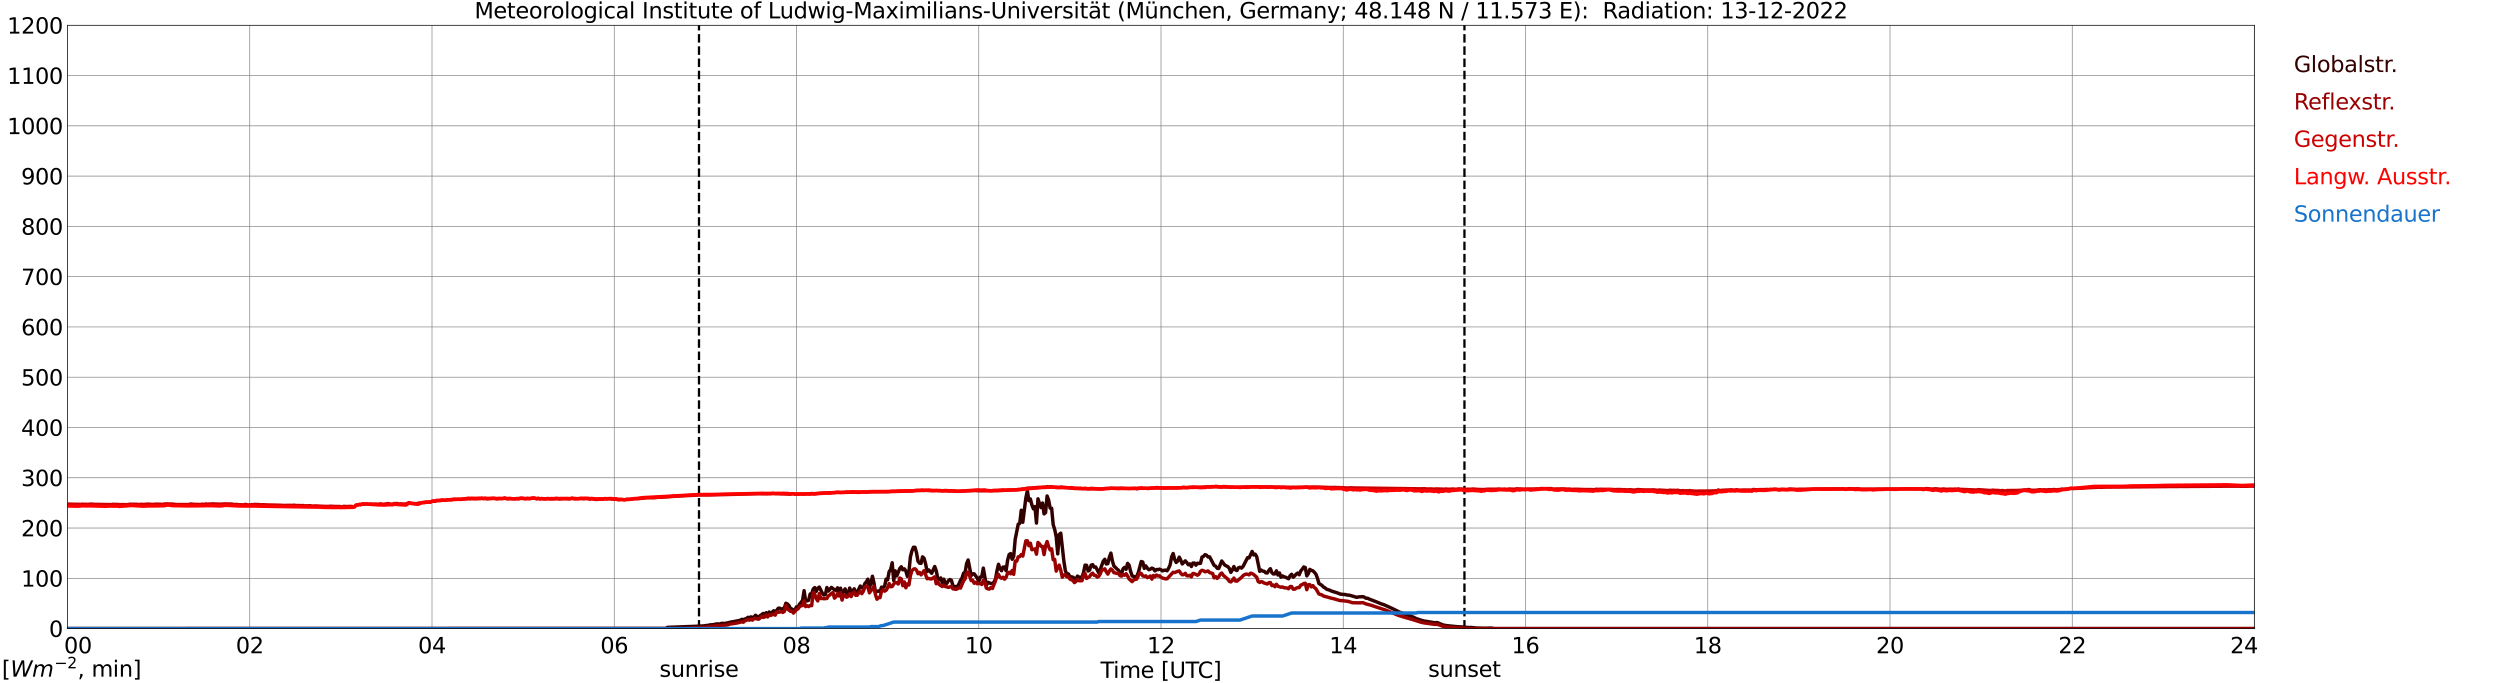 <?xml version="1.0" encoding="utf-8" standalone="no"?>
<!DOCTYPE svg PUBLIC "-//W3C//DTD SVG 1.1//EN"
  "http://www.w3.org/Graphics/SVG/1.1/DTD/svg11.dtd">
<svg xmlns:xlink="http://www.w3.org/1999/xlink" width="1085.4pt" height="296.64pt" viewBox="0 0 1085.4 296.64" xmlns="http://www.w3.org/2000/svg" version="1.1">
 <defs>
  <style type="text/css">*{stroke-linejoin: round; stroke-linecap: butt}</style>
 </defs>
 <g id="figure_1">
  <g id="patch_1">
   <path d="M 0 296.64 
L 1085.4 296.64 
L 1085.4 0 
L 0 0 
z
" style="fill: #ffffff"/>
  </g>
  <g id="axes_1">
   <g id="patch_2">
    <path d="M 29.306 272.909 
L 978.814 272.909 
L 978.814 10.976 
L 29.306 10.976 
z
" style="fill: #ffffff"/>
   </g>
   <g id="patch_3">
    <path d="M 978.814 272.909 
L 978.814 272.909 
L 978.814 10.976 
L 978.814 10.976 
z
" clip-path="url(#p5beef384c2)" style="fill: #d3d3d3; opacity: 0.25; stroke: #d3d3d3; stroke-linejoin: miter"/>
   </g>
   <g id="matplotlib.axis_1">
    <g id="xtick_1">
     <g id="line2d_1">
      <path d="M 29.306 272.909 
L 29.306 10.976 
" clip-path="url(#p5beef384c2)" style="fill: none; stroke: #808080; stroke-width: 0.3; stroke-linecap: square"/>
     </g>
     <g id="line2d_2"/>
     <g id="text_1">
      <!--    00 -->
      <g transform="translate(18.733 283.627) scale(0.095 -0.095)">
       <defs>
        <path id="DejaVuSans-20" transform="scale(0.016)"/>
        <path id="DejaVuSans-30" d="M 2034 4250 
Q 1547 4250 1301 3770 
Q 1056 3291 1056 2328 
Q 1056 1369 1301 889 
Q 1547 409 2034 409 
Q 2525 409 2770 889 
Q 3016 1369 3016 2328 
Q 3016 3291 2770 3770 
Q 2525 4250 2034 4250 
z
M 2034 4750 
Q 2819 4750 3233 4129 
Q 3647 3509 3647 2328 
Q 3647 1150 3233 529 
Q 2819 -91 2034 -91 
Q 1250 -91 836 529 
Q 422 1150 422 2328 
Q 422 3509 836 4129 
Q 1250 4750 2034 4750 
z
" transform="scale(0.016)"/>
       </defs>
       <use xlink:href="#DejaVuSans-20"/>
       <use xlink:href="#DejaVuSans-20" transform="translate(31.787 0)"/>
       <use xlink:href="#DejaVuSans-20" transform="translate(63.574 0)"/>
       <use xlink:href="#DejaVuSans-30" transform="translate(95.361 0)"/>
       <use xlink:href="#DejaVuSans-30" transform="translate(158.984 0)"/>
      </g>
     </g>
    </g>
    <g id="xtick_2">
     <g id="line2d_3">
      <path d="M 108.431 272.909 
L 108.431 10.976 
" clip-path="url(#p5beef384c2)" style="fill: none; stroke: #808080; stroke-width: 0.3; stroke-linecap: square"/>
     </g>
     <g id="line2d_4"/>
     <g id="text_2">
      <!-- 02 -->
      <g transform="translate(102.387 283.627) scale(0.095 -0.095)">
       <defs>
        <path id="DejaVuSans-32" d="M 1228 531 
L 3431 531 
L 3431 0 
L 469 0 
L 469 531 
Q 828 903 1448 1529 
Q 2069 2156 2228 2338 
Q 2531 2678 2651 2914 
Q 2772 3150 2772 3378 
Q 2772 3750 2511 3984 
Q 2250 4219 1831 4219 
Q 1534 4219 1204 4116 
Q 875 4013 500 3803 
L 500 4441 
Q 881 4594 1212 4672 
Q 1544 4750 1819 4750 
Q 2544 4750 2975 4387 
Q 3406 4025 3406 3419 
Q 3406 3131 3298 2873 
Q 3191 2616 2906 2266 
Q 2828 2175 2409 1742 
Q 1991 1309 1228 531 
z
" transform="scale(0.016)"/>
       </defs>
       <use xlink:href="#DejaVuSans-30"/>
       <use xlink:href="#DejaVuSans-32" transform="translate(63.623 0)"/>
      </g>
     </g>
    </g>
    <g id="xtick_3">
     <g id="line2d_5">
      <path d="M 187.557 272.909 
L 187.557 10.976 
" clip-path="url(#p5beef384c2)" style="fill: none; stroke: #808080; stroke-width: 0.3; stroke-linecap: square"/>
     </g>
     <g id="line2d_6"/>
     <g id="text_3">
      <!-- 04 -->
      <g transform="translate(181.513 283.627) scale(0.095 -0.095)">
       <defs>
        <path id="DejaVuSans-34" d="M 2419 4116 
L 825 1625 
L 2419 1625 
L 2419 4116 
z
M 2253 4666 
L 3047 4666 
L 3047 1625 
L 3713 1625 
L 3713 1100 
L 3047 1100 
L 3047 0 
L 2419 0 
L 2419 1100 
L 313 1100 
L 313 1709 
L 2253 4666 
z
" transform="scale(0.016)"/>
       </defs>
       <use xlink:href="#DejaVuSans-30"/>
       <use xlink:href="#DejaVuSans-34" transform="translate(63.623 0)"/>
      </g>
     </g>
    </g>
    <g id="xtick_4">
     <g id="line2d_7">
      <path d="M 266.683 272.909 
L 266.683 10.976 
" clip-path="url(#p5beef384c2)" style="fill: none; stroke: #808080; stroke-width: 0.3; stroke-linecap: square"/>
     </g>
     <g id="line2d_8"/>
     <g id="text_4">
      <!-- 06 -->
      <g transform="translate(260.638 283.627) scale(0.095 -0.095)">
       <defs>
        <path id="DejaVuSans-36" d="M 2113 2584 
Q 1688 2584 1439 2293 
Q 1191 2003 1191 1497 
Q 1191 994 1439 701 
Q 1688 409 2113 409 
Q 2538 409 2786 701 
Q 3034 994 3034 1497 
Q 3034 2003 2786 2293 
Q 2538 2584 2113 2584 
z
M 3366 4563 
L 3366 3988 
Q 3128 4100 2886 4159 
Q 2644 4219 2406 4219 
Q 1781 4219 1451 3797 
Q 1122 3375 1075 2522 
Q 1259 2794 1537 2939 
Q 1816 3084 2150 3084 
Q 2853 3084 3261 2657 
Q 3669 2231 3669 1497 
Q 3669 778 3244 343 
Q 2819 -91 2113 -91 
Q 1303 -91 875 529 
Q 447 1150 447 2328 
Q 447 3434 972 4092 
Q 1497 4750 2381 4750 
Q 2619 4750 2861 4703 
Q 3103 4656 3366 4563 
z
" transform="scale(0.016)"/>
       </defs>
       <use xlink:href="#DejaVuSans-30"/>
       <use xlink:href="#DejaVuSans-36" transform="translate(63.623 0)"/>
      </g>
     </g>
    </g>
    <g id="xtick_5">
     <g id="line2d_9">
      <path d="M 345.808 272.909 
L 345.808 10.976 
" clip-path="url(#p5beef384c2)" style="fill: none; stroke: #808080; stroke-width: 0.3; stroke-linecap: square"/>
     </g>
     <g id="line2d_10"/>
     <g id="text_5">
      <!-- 08 -->
      <g transform="translate(339.764 283.627) scale(0.095 -0.095)">
       <defs>
        <path id="DejaVuSans-38" d="M 2034 2216 
Q 1584 2216 1326 1975 
Q 1069 1734 1069 1313 
Q 1069 891 1326 650 
Q 1584 409 2034 409 
Q 2484 409 2743 651 
Q 3003 894 3003 1313 
Q 3003 1734 2745 1975 
Q 2488 2216 2034 2216 
z
M 1403 2484 
Q 997 2584 770 2862 
Q 544 3141 544 3541 
Q 544 4100 942 4425 
Q 1341 4750 2034 4750 
Q 2731 4750 3128 4425 
Q 3525 4100 3525 3541 
Q 3525 3141 3298 2862 
Q 3072 2584 2669 2484 
Q 3125 2378 3379 2068 
Q 3634 1759 3634 1313 
Q 3634 634 3220 271 
Q 2806 -91 2034 -91 
Q 1263 -91 848 271 
Q 434 634 434 1313 
Q 434 1759 690 2068 
Q 947 2378 1403 2484 
z
M 1172 3481 
Q 1172 3119 1398 2916 
Q 1625 2713 2034 2713 
Q 2441 2713 2670 2916 
Q 2900 3119 2900 3481 
Q 2900 3844 2670 4047 
Q 2441 4250 2034 4250 
Q 1625 4250 1398 4047 
Q 1172 3844 1172 3481 
z
" transform="scale(0.016)"/>
       </defs>
       <use xlink:href="#DejaVuSans-30"/>
       <use xlink:href="#DejaVuSans-38" transform="translate(63.623 0)"/>
      </g>
     </g>
    </g>
    <g id="xtick_6">
     <g id="line2d_11">
      <path d="M 424.934 272.909 
L 424.934 10.976 
" clip-path="url(#p5beef384c2)" style="fill: none; stroke: #808080; stroke-width: 0.3; stroke-linecap: square"/>
     </g>
     <g id="line2d_12"/>
     <g id="text_6">
      <!-- 10 -->
      <g transform="translate(418.89 283.627) scale(0.095 -0.095)">
       <defs>
        <path id="DejaVuSans-31" d="M 794 531 
L 1825 531 
L 1825 4091 
L 703 3866 
L 703 4441 
L 1819 4666 
L 2450 4666 
L 2450 531 
L 3481 531 
L 3481 0 
L 794 0 
L 794 531 
z
" transform="scale(0.016)"/>
       </defs>
       <use xlink:href="#DejaVuSans-31"/>
       <use xlink:href="#DejaVuSans-30" transform="translate(63.623 0)"/>
      </g>
     </g>
    </g>
    <g id="xtick_7">
     <g id="line2d_13">
      <path d="M 504.06 272.909 
L 504.06 10.976 
" clip-path="url(#p5beef384c2)" style="fill: none; stroke: #808080; stroke-width: 0.3; stroke-linecap: square"/>
     </g>
     <g id="line2d_14"/>
     <g id="text_7">
      <!-- 12 -->
      <g transform="translate(498.015 283.627) scale(0.095 -0.095)">
       <use xlink:href="#DejaVuSans-31"/>
       <use xlink:href="#DejaVuSans-32" transform="translate(63.623 0)"/>
      </g>
     </g>
    </g>
    <g id="xtick_8">
     <g id="line2d_15">
      <path d="M 583.185 272.909 
L 583.185 10.976 
" clip-path="url(#p5beef384c2)" style="fill: none; stroke: #808080; stroke-width: 0.3; stroke-linecap: square"/>
     </g>
     <g id="line2d_16"/>
     <g id="text_8">
      <!-- 14 -->
      <g transform="translate(577.141 283.627) scale(0.095 -0.095)">
       <use xlink:href="#DejaVuSans-31"/>
       <use xlink:href="#DejaVuSans-34" transform="translate(63.623 0)"/>
      </g>
     </g>
    </g>
    <g id="xtick_9">
     <g id="line2d_17">
      <path d="M 662.311 272.909 
L 662.311 10.976 
" clip-path="url(#p5beef384c2)" style="fill: none; stroke: #808080; stroke-width: 0.3; stroke-linecap: square"/>
     </g>
     <g id="line2d_18"/>
     <g id="text_9">
      <!-- 16 -->
      <g transform="translate(656.267 283.627) scale(0.095 -0.095)">
       <use xlink:href="#DejaVuSans-31"/>
       <use xlink:href="#DejaVuSans-36" transform="translate(63.623 0)"/>
      </g>
     </g>
    </g>
    <g id="xtick_10">
     <g id="line2d_19">
      <path d="M 741.437 272.909 
L 741.437 10.976 
" clip-path="url(#p5beef384c2)" style="fill: none; stroke: #808080; stroke-width: 0.3; stroke-linecap: square"/>
     </g>
     <g id="line2d_20"/>
     <g id="text_10">
      <!-- 18 -->
      <g transform="translate(735.392 283.627) scale(0.095 -0.095)">
       <use xlink:href="#DejaVuSans-31"/>
       <use xlink:href="#DejaVuSans-38" transform="translate(63.623 0)"/>
      </g>
     </g>
    </g>
    <g id="xtick_11">
     <g id="line2d_21">
      <path d="M 820.562 272.909 
L 820.562 10.976 
" clip-path="url(#p5beef384c2)" style="fill: none; stroke: #808080; stroke-width: 0.3; stroke-linecap: square"/>
     </g>
     <g id="line2d_22"/>
     <g id="text_11">
      <!-- 20 -->
      <g transform="translate(814.518 283.627) scale(0.095 -0.095)">
       <use xlink:href="#DejaVuSans-32"/>
       <use xlink:href="#DejaVuSans-30" transform="translate(63.623 0)"/>
      </g>
     </g>
    </g>
    <g id="xtick_12">
     <g id="line2d_23">
      <path d="M 899.688 272.909 
L 899.688 10.976 
" clip-path="url(#p5beef384c2)" style="fill: none; stroke: #808080; stroke-width: 0.3; stroke-linecap: square"/>
     </g>
     <g id="line2d_24"/>
     <g id="text_12">
      <!-- 22 -->
      <g transform="translate(893.644 283.627) scale(0.095 -0.095)">
       <use xlink:href="#DejaVuSans-32"/>
       <use xlink:href="#DejaVuSans-32" transform="translate(63.623 0)"/>
      </g>
     </g>
    </g>
    <g id="xtick_13">
     <g id="line2d_25">
      <path d="M 978.814 272.909 
L 978.814 10.976 
" clip-path="url(#p5beef384c2)" style="fill: none; stroke: #808080; stroke-width: 0.3; stroke-linecap: square"/>
     </g>
     <g id="line2d_26"/>
     <g id="text_13">
      <!-- 24    -->
      <g transform="translate(968.241 283.627) scale(0.095 -0.095)">
       <use xlink:href="#DejaVuSans-32"/>
       <use xlink:href="#DejaVuSans-34" transform="translate(63.623 0)"/>
       <use xlink:href="#DejaVuSans-20" transform="translate(127.246 0)"/>
       <use xlink:href="#DejaVuSans-20" transform="translate(159.033 0)"/>
       <use xlink:href="#DejaVuSans-20" transform="translate(190.82 0)"/>
      </g>
     </g>
    </g>
    <g id="text_14">
     <!-- Time [UTC] -->
     <g transform="translate(477.806 294.322) scale(0.095 -0.095)">
      <defs>
       <path id="DejaVuSans-54" d="M -19 4666 
L 3928 4666 
L 3928 4134 
L 2272 4134 
L 2272 0 
L 1638 0 
L 1638 4134 
L -19 4134 
L -19 4666 
z
" transform="scale(0.016)"/>
       <path id="DejaVuSans-69" d="M 603 3500 
L 1178 3500 
L 1178 0 
L 603 0 
L 603 3500 
z
M 603 4863 
L 1178 4863 
L 1178 4134 
L 603 4134 
L 603 4863 
z
" transform="scale(0.016)"/>
       <path id="DejaVuSans-6d" d="M 3328 2828 
Q 3544 3216 3844 3400 
Q 4144 3584 4550 3584 
Q 5097 3584 5394 3201 
Q 5691 2819 5691 2113 
L 5691 0 
L 5113 0 
L 5113 2094 
Q 5113 2597 4934 2840 
Q 4756 3084 4391 3084 
Q 3944 3084 3684 2787 
Q 3425 2491 3425 1978 
L 3425 0 
L 2847 0 
L 2847 2094 
Q 2847 2600 2669 2842 
Q 2491 3084 2119 3084 
Q 1678 3084 1418 2786 
Q 1159 2488 1159 1978 
L 1159 0 
L 581 0 
L 581 3500 
L 1159 3500 
L 1159 2956 
Q 1356 3278 1631 3431 
Q 1906 3584 2284 3584 
Q 2666 3584 2933 3390 
Q 3200 3197 3328 2828 
z
" transform="scale(0.016)"/>
       <path id="DejaVuSans-65" d="M 3597 1894 
L 3597 1613 
L 953 1613 
Q 991 1019 1311 708 
Q 1631 397 2203 397 
Q 2534 397 2845 478 
Q 3156 559 3463 722 
L 3463 178 
Q 3153 47 2828 -22 
Q 2503 -91 2169 -91 
Q 1331 -91 842 396 
Q 353 884 353 1716 
Q 353 2575 817 3079 
Q 1281 3584 2069 3584 
Q 2775 3584 3186 3129 
Q 3597 2675 3597 1894 
z
M 3022 2063 
Q 3016 2534 2758 2815 
Q 2500 3097 2075 3097 
Q 1594 3097 1305 2825 
Q 1016 2553 972 2059 
L 3022 2063 
z
" transform="scale(0.016)"/>
       <path id="DejaVuSans-5b" d="M 550 4863 
L 1875 4863 
L 1875 4416 
L 1125 4416 
L 1125 -397 
L 1875 -397 
L 1875 -844 
L 550 -844 
L 550 4863 
z
" transform="scale(0.016)"/>
       <path id="DejaVuSans-55" d="M 556 4666 
L 1191 4666 
L 1191 1831 
Q 1191 1081 1462 751 
Q 1734 422 2344 422 
Q 2950 422 3222 751 
Q 3494 1081 3494 1831 
L 3494 4666 
L 4128 4666 
L 4128 1753 
Q 4128 841 3676 375 
Q 3225 -91 2344 -91 
Q 1459 -91 1007 375 
Q 556 841 556 1753 
L 556 4666 
z
" transform="scale(0.016)"/>
       <path id="DejaVuSans-43" d="M 4122 4306 
L 4122 3641 
Q 3803 3938 3442 4084 
Q 3081 4231 2675 4231 
Q 1875 4231 1450 3742 
Q 1025 3253 1025 2328 
Q 1025 1406 1450 917 
Q 1875 428 2675 428 
Q 3081 428 3442 575 
Q 3803 722 4122 1019 
L 4122 359 
Q 3791 134 3420 21 
Q 3050 -91 2638 -91 
Q 1578 -91 968 557 
Q 359 1206 359 2328 
Q 359 3453 968 4101 
Q 1578 4750 2638 4750 
Q 3056 4750 3426 4639 
Q 3797 4528 4122 4306 
z
" transform="scale(0.016)"/>
       <path id="DejaVuSans-5d" d="M 1947 4863 
L 1947 -844 
L 622 -844 
L 622 -397 
L 1369 -397 
L 1369 4416 
L 622 4416 
L 622 4863 
L 1947 4863 
z
" transform="scale(0.016)"/>
      </defs>
      <use xlink:href="#DejaVuSans-54"/>
      <use xlink:href="#DejaVuSans-69" transform="translate(57.959 0)"/>
      <use xlink:href="#DejaVuSans-6d" transform="translate(85.742 0)"/>
      <use xlink:href="#DejaVuSans-65" transform="translate(183.154 0)"/>
      <use xlink:href="#DejaVuSans-20" transform="translate(244.678 0)"/>
      <use xlink:href="#DejaVuSans-5b" transform="translate(276.465 0)"/>
      <use xlink:href="#DejaVuSans-55" transform="translate(315.479 0)"/>
      <use xlink:href="#DejaVuSans-54" transform="translate(388.672 0)"/>
      <use xlink:href="#DejaVuSans-43" transform="translate(443.881 0)"/>
      <use xlink:href="#DejaVuSans-5d" transform="translate(513.705 0)"/>
     </g>
    </g>
   </g>
   <g id="matplotlib.axis_2">
    <g id="ytick_1">
     <g id="line2d_27">
      <path d="M 29.306 272.909 
L 978.814 272.909 
" clip-path="url(#p5beef384c2)" style="fill: none; stroke: #808080; stroke-width: 0.3; stroke-linecap: square"/>
     </g>
     <g id="line2d_28"/>
     <g id="text_15">
      <!-- 0 -->
      <g transform="translate(21.261 276.518) scale(0.095 -0.095)">
       <use xlink:href="#DejaVuSans-30"/>
      </g>
     </g>
    </g>
    <g id="ytick_2">
     <g id="line2d_29">
      <path d="M 29.306 251.081 
L 978.814 251.081 
" clip-path="url(#p5beef384c2)" style="fill: none; stroke: #808080; stroke-width: 0.3; stroke-linecap: square"/>
     </g>
     <g id="line2d_30"/>
     <g id="text_16">
      <!-- 100 -->
      <g transform="translate(9.173 254.69) scale(0.095 -0.095)">
       <use xlink:href="#DejaVuSans-31"/>
       <use xlink:href="#DejaVuSans-30" transform="translate(63.623 0)"/>
       <use xlink:href="#DejaVuSans-30" transform="translate(127.246 0)"/>
      </g>
     </g>
    </g>
    <g id="ytick_3">
     <g id="line2d_31">
      <path d="M 29.306 229.253 
L 978.814 229.253 
" clip-path="url(#p5beef384c2)" style="fill: none; stroke: #808080; stroke-width: 0.3; stroke-linecap: square"/>
     </g>
     <g id="line2d_32"/>
     <g id="text_17">
      <!-- 200 -->
      <g transform="translate(9.173 232.863) scale(0.095 -0.095)">
       <use xlink:href="#DejaVuSans-32"/>
       <use xlink:href="#DejaVuSans-30" transform="translate(63.623 0)"/>
       <use xlink:href="#DejaVuSans-30" transform="translate(127.246 0)"/>
      </g>
     </g>
    </g>
    <g id="ytick_4">
     <g id="line2d_33">
      <path d="M 29.306 207.426 
L 978.814 207.426 
" clip-path="url(#p5beef384c2)" style="fill: none; stroke: #808080; stroke-width: 0.3; stroke-linecap: square"/>
     </g>
     <g id="line2d_34"/>
     <g id="text_18">
      <!-- 300 -->
      <g transform="translate(9.173 211.035) scale(0.095 -0.095)">
       <defs>
        <path id="DejaVuSans-33" d="M 2597 2516 
Q 3050 2419 3304 2112 
Q 3559 1806 3559 1356 
Q 3559 666 3084 287 
Q 2609 -91 1734 -91 
Q 1441 -91 1130 -33 
Q 819 25 488 141 
L 488 750 
Q 750 597 1062 519 
Q 1375 441 1716 441 
Q 2309 441 2620 675 
Q 2931 909 2931 1356 
Q 2931 1769 2642 2001 
Q 2353 2234 1838 2234 
L 1294 2234 
L 1294 2753 
L 1863 2753 
Q 2328 2753 2575 2939 
Q 2822 3125 2822 3475 
Q 2822 3834 2567 4026 
Q 2313 4219 1838 4219 
Q 1578 4219 1281 4162 
Q 984 4106 628 3988 
L 628 4550 
Q 988 4650 1302 4700 
Q 1616 4750 1894 4750 
Q 2613 4750 3031 4423 
Q 3450 4097 3450 3541 
Q 3450 3153 3228 2886 
Q 3006 2619 2597 2516 
z
" transform="scale(0.016)"/>
       </defs>
       <use xlink:href="#DejaVuSans-33"/>
       <use xlink:href="#DejaVuSans-30" transform="translate(63.623 0)"/>
       <use xlink:href="#DejaVuSans-30" transform="translate(127.246 0)"/>
      </g>
     </g>
    </g>
    <g id="ytick_5">
     <g id="line2d_35">
      <path d="M 29.306 185.598 
L 978.814 185.598 
" clip-path="url(#p5beef384c2)" style="fill: none; stroke: #808080; stroke-width: 0.3; stroke-linecap: square"/>
     </g>
     <g id="line2d_36"/>
     <g id="text_19">
      <!-- 400 -->
      <g transform="translate(9.173 189.207) scale(0.095 -0.095)">
       <use xlink:href="#DejaVuSans-34"/>
       <use xlink:href="#DejaVuSans-30" transform="translate(63.623 0)"/>
       <use xlink:href="#DejaVuSans-30" transform="translate(127.246 0)"/>
      </g>
     </g>
    </g>
    <g id="ytick_6">
     <g id="line2d_37">
      <path d="M 29.306 163.77 
L 978.814 163.77 
" clip-path="url(#p5beef384c2)" style="fill: none; stroke: #808080; stroke-width: 0.3; stroke-linecap: square"/>
     </g>
     <g id="line2d_38"/>
     <g id="text_20">
      <!-- 500 -->
      <g transform="translate(9.173 167.379) scale(0.095 -0.095)">
       <defs>
        <path id="DejaVuSans-35" d="M 691 4666 
L 3169 4666 
L 3169 4134 
L 1269 4134 
L 1269 2991 
Q 1406 3038 1543 3061 
Q 1681 3084 1819 3084 
Q 2600 3084 3056 2656 
Q 3513 2228 3513 1497 
Q 3513 744 3044 326 
Q 2575 -91 1722 -91 
Q 1428 -91 1123 -41 
Q 819 9 494 109 
L 494 744 
Q 775 591 1075 516 
Q 1375 441 1709 441 
Q 2250 441 2565 725 
Q 2881 1009 2881 1497 
Q 2881 1984 2565 2268 
Q 2250 2553 1709 2553 
Q 1456 2553 1204 2497 
Q 953 2441 691 2322 
L 691 4666 
z
" transform="scale(0.016)"/>
       </defs>
       <use xlink:href="#DejaVuSans-35"/>
       <use xlink:href="#DejaVuSans-30" transform="translate(63.623 0)"/>
       <use xlink:href="#DejaVuSans-30" transform="translate(127.246 0)"/>
      </g>
     </g>
    </g>
    <g id="ytick_7">
     <g id="line2d_39">
      <path d="M 29.306 141.942 
L 978.814 141.942 
" clip-path="url(#p5beef384c2)" style="fill: none; stroke: #808080; stroke-width: 0.3; stroke-linecap: square"/>
     </g>
     <g id="line2d_40"/>
     <g id="text_21">
      <!-- 600 -->
      <g transform="translate(9.173 145.551) scale(0.095 -0.095)">
       <use xlink:href="#DejaVuSans-36"/>
       <use xlink:href="#DejaVuSans-30" transform="translate(63.623 0)"/>
       <use xlink:href="#DejaVuSans-30" transform="translate(127.246 0)"/>
      </g>
     </g>
    </g>
    <g id="ytick_8">
     <g id="line2d_41">
      <path d="M 29.306 120.114 
L 978.814 120.114 
" clip-path="url(#p5beef384c2)" style="fill: none; stroke: #808080; stroke-width: 0.3; stroke-linecap: square"/>
     </g>
     <g id="line2d_42"/>
     <g id="text_22">
      <!-- 700 -->
      <g transform="translate(9.173 123.724) scale(0.095 -0.095)">
       <defs>
        <path id="DejaVuSans-37" d="M 525 4666 
L 3525 4666 
L 3525 4397 
L 1831 0 
L 1172 0 
L 2766 4134 
L 525 4134 
L 525 4666 
z
" transform="scale(0.016)"/>
       </defs>
       <use xlink:href="#DejaVuSans-37"/>
       <use xlink:href="#DejaVuSans-30" transform="translate(63.623 0)"/>
       <use xlink:href="#DejaVuSans-30" transform="translate(127.246 0)"/>
      </g>
     </g>
    </g>
    <g id="ytick_9">
     <g id="line2d_43">
      <path d="M 29.306 98.287 
L 978.814 98.287 
" clip-path="url(#p5beef384c2)" style="fill: none; stroke: #808080; stroke-width: 0.3; stroke-linecap: square"/>
     </g>
     <g id="line2d_44"/>
     <g id="text_23">
      <!-- 800 -->
      <g transform="translate(9.173 101.896) scale(0.095 -0.095)">
       <use xlink:href="#DejaVuSans-38"/>
       <use xlink:href="#DejaVuSans-30" transform="translate(63.623 0)"/>
       <use xlink:href="#DejaVuSans-30" transform="translate(127.246 0)"/>
      </g>
     </g>
    </g>
    <g id="ytick_10">
     <g id="line2d_45">
      <path d="M 29.306 76.459 
L 978.814 76.459 
" clip-path="url(#p5beef384c2)" style="fill: none; stroke: #808080; stroke-width: 0.3; stroke-linecap: square"/>
     </g>
     <g id="line2d_46"/>
     <g id="text_24">
      <!-- 900 -->
      <g transform="translate(9.173 80.068) scale(0.095 -0.095)">
       <defs>
        <path id="DejaVuSans-39" d="M 703 97 
L 703 672 
Q 941 559 1184 500 
Q 1428 441 1663 441 
Q 2288 441 2617 861 
Q 2947 1281 2994 2138 
Q 2813 1869 2534 1725 
Q 2256 1581 1919 1581 
Q 1219 1581 811 2004 
Q 403 2428 403 3163 
Q 403 3881 828 4315 
Q 1253 4750 1959 4750 
Q 2769 4750 3195 4129 
Q 3622 3509 3622 2328 
Q 3622 1225 3098 567 
Q 2575 -91 1691 -91 
Q 1453 -91 1209 -44 
Q 966 3 703 97 
z
M 1959 2075 
Q 2384 2075 2632 2365 
Q 2881 2656 2881 3163 
Q 2881 3666 2632 3958 
Q 2384 4250 1959 4250 
Q 1534 4250 1286 3958 
Q 1038 3666 1038 3163 
Q 1038 2656 1286 2365 
Q 1534 2075 1959 2075 
z
" transform="scale(0.016)"/>
       </defs>
       <use xlink:href="#DejaVuSans-39"/>
       <use xlink:href="#DejaVuSans-30" transform="translate(63.623 0)"/>
       <use xlink:href="#DejaVuSans-30" transform="translate(127.246 0)"/>
      </g>
     </g>
    </g>
    <g id="ytick_11">
     <g id="line2d_47">
      <path d="M 29.306 54.631 
L 978.814 54.631 
" clip-path="url(#p5beef384c2)" style="fill: none; stroke: #808080; stroke-width: 0.3; stroke-linecap: square"/>
     </g>
     <g id="line2d_48"/>
     <g id="text_25">
      <!-- 1000 -->
      <g transform="translate(3.128 58.24) scale(0.095 -0.095)">
       <use xlink:href="#DejaVuSans-31"/>
       <use xlink:href="#DejaVuSans-30" transform="translate(63.623 0)"/>
       <use xlink:href="#DejaVuSans-30" transform="translate(127.246 0)"/>
       <use xlink:href="#DejaVuSans-30" transform="translate(190.869 0)"/>
      </g>
     </g>
    </g>
    <g id="ytick_12">
     <g id="line2d_49">
      <path d="M 29.306 32.803 
L 978.814 32.803 
" clip-path="url(#p5beef384c2)" style="fill: none; stroke: #808080; stroke-width: 0.3; stroke-linecap: square"/>
     </g>
     <g id="line2d_50"/>
     <g id="text_26">
      <!-- 1100 -->
      <g transform="translate(3.128 36.413) scale(0.095 -0.095)">
       <use xlink:href="#DejaVuSans-31"/>
       <use xlink:href="#DejaVuSans-31" transform="translate(63.623 0)"/>
       <use xlink:href="#DejaVuSans-30" transform="translate(127.246 0)"/>
       <use xlink:href="#DejaVuSans-30" transform="translate(190.869 0)"/>
      </g>
     </g>
    </g>
    <g id="ytick_13">
     <g id="line2d_51">
      <path d="M 29.306 10.976 
L 978.814 10.976 
" clip-path="url(#p5beef384c2)" style="fill: none; stroke: #808080; stroke-width: 0.3; stroke-linecap: square"/>
     </g>
     <g id="line2d_52"/>
     <g id="text_27">
      <!-- 1200 -->
      <g transform="translate(3.128 14.585) scale(0.095 -0.095)">
       <use xlink:href="#DejaVuSans-31"/>
       <use xlink:href="#DejaVuSans-32" transform="translate(63.623 0)"/>
       <use xlink:href="#DejaVuSans-30" transform="translate(127.246 0)"/>
       <use xlink:href="#DejaVuSans-30" transform="translate(190.869 0)"/>
      </g>
     </g>
    </g>
   </g>
   <g id="line2d_53">
    <path d="M 303.476 272.909 
L 303.476 10.976 
" clip-path="url(#p5beef384c2)" style="fill: none; stroke-dasharray: 3.7,1.6; stroke-dashoffset: 0; stroke: #000000"/>
   </g>
   <g id="line2d_54">
    <path d="M 635.804 272.909 
L 635.804 10.976 
" clip-path="url(#p5beef384c2)" style="fill: none; stroke-dasharray: 3.7,1.6; stroke-dashoffset: 0; stroke: #000000"/>
   </g>
   <g id="line2d_55">
    <path d="M 29.306 272.909 
L 289.102 272.909 
L 289.761 272.367 
L 291.08 272.326 
L 300.971 271.961 
L 302.949 271.881 
L 305.586 271.739 
L 306.905 271.536 
L 307.564 271.494 
L 308.224 271.294 
L 309.543 271.232 
L 311.521 270.826 
L 312.18 271.029 
L 312.839 270.765 
L 313.499 270.623 
L 314.818 270.704 
L 315.477 270.462 
L 316.136 270.462 
L 316.796 270.178 
L 318.774 269.833 
L 320.093 269.569 
L 321.411 269.307 
L 322.071 268.882 
L 322.73 269.085 
L 323.39 268.74 
L 324.049 268.556 
L 324.708 268.03 
L 325.368 268.172 
L 326.027 267.827 
L 326.686 268.03 
L 327.346 267.908 
L 328.005 267.118 
L 328.665 267.644 
L 329.324 267.908 
L 329.983 267.299 
L 330.643 266.895 
L 331.302 266.347 
L 331.961 266.793 
L 332.621 266.022 
L 333.28 266.651 
L 333.94 265.699 
L 334.599 266.408 
L 335.918 265.173 
L 336.577 265.599 
L 337.236 264.97 
L 337.896 264.077 
L 338.555 264.038 
L 339.215 264.584 
L 340.533 263.935 
L 341.193 261.91 
L 341.852 262.233 
L 342.512 262.881 
L 343.171 264.138 
L 343.83 264.422 
L 344.49 264.99 
L 345.149 264.706 
L 345.808 263.47 
L 346.468 263.652 
L 347.127 262.274 
L 347.787 261.565 
L 348.446 260.653 
L 349.105 256.457 
L 349.765 260.836 
L 350.424 260.895 
L 351.083 260.611 
L 351.743 257.876 
L 352.402 257.835 
L 353.062 255.728 
L 353.721 255.119 
L 354.38 256.761 
L 355.04 255.403 
L 355.699 254.877 
L 357.018 257.531 
L 357.677 258.321 
L 358.337 258.14 
L 358.996 255.08 
L 359.655 256.619 
L 360.974 255.038 
L 362.293 256.032 
L 362.952 256.477 
L 363.612 255.2 
L 364.271 256.944 
L 364.93 255.364 
L 365.59 258.018 
L 366.909 255.667 
L 367.568 257.45 
L 368.227 258.199 
L 368.887 255.303 
L 369.546 256.68 
L 370.206 256.721 
L 370.865 255.647 
L 371.524 257.328 
L 372.184 257.106 
L 373.502 254.429 
L 374.162 255.222 
L 374.821 255.241 
L 375.481 253.377 
L 376.14 252.607 
L 376.799 251.452 
L 377.459 255.261 
L 378.118 253.194 
L 378.777 250.195 
L 379.437 253.032 
L 380.096 257.147 
L 381.415 256.538 
L 382.074 256.903 
L 382.734 254.897 
L 383.393 255.139 
L 384.053 254.552 
L 384.712 251.43 
L 385.371 251.736 
L 386.031 248.189 
L 386.69 247.276 
L 387.349 244.336 
L 388.009 252.039 
L 388.668 247.844 
L 389.328 250.053 
L 390.646 246.809 
L 391.306 246.08 
L 391.965 247.399 
L 392.624 246.973 
L 393.284 247.905 
L 393.943 250.256 
L 394.603 248.451 
L 395.262 241.763 
L 395.921 239.17 
L 396.581 237.589 
L 397.24 237.609 
L 397.899 239.918 
L 398.559 243.688 
L 399.218 244.5 
L 399.878 244.581 
L 400.537 241.763 
L 401.196 242.391 
L 401.856 244.803 
L 402.515 248.167 
L 403.175 247.418 
L 403.834 248.047 
L 404.493 248.898 
L 405.812 245.958 
L 406.471 247.783 
L 407.131 251.085 
L 407.79 251.756 
L 408.45 250.924 
L 409.109 253.032 
L 409.768 251.472 
L 410.428 253.214 
L 411.087 253.235 
L 411.746 252.14 
L 412.406 251.614 
L 413.065 251.959 
L 413.725 254.248 
L 414.384 254.774 
L 415.043 254.593 
L 415.703 254.938 
L 417.022 251.937 
L 417.681 250.965 
L 418.34 248.837 
L 419 248.573 
L 419.659 244.703 
L 420.318 243.12 
L 421.637 249.911 
L 422.297 249.121 
L 422.956 249.141 
L 424.275 250.944 
L 424.934 252.526 
L 425.593 250.54 
L 426.253 250.356 
L 426.912 246.648 
L 428.231 254.229 
L 428.89 252.829 
L 430.209 253.336 
L 430.869 253.316 
L 431.528 252.768 
L 432.187 251.491 
L 432.847 247.864 
L 433.506 244.987 
L 434.165 246.809 
L 434.825 247.783 
L 435.484 246.203 
L 436.144 246.161 
L 436.803 247.783 
L 437.462 243.262 
L 438.122 240.77 
L 438.781 240.344 
L 439.44 242.797 
L 440.1 241.582 
L 440.759 234.143 
L 442.078 227.577 
L 442.737 227.232 
L 443.397 221.518 
L 444.056 226.745 
L 445.375 216.246 
L 446.034 213.066 
L 446.694 217.342 
L 447.353 216.632 
L 448.012 219.287 
L 448.672 220.928 
L 449.331 219.935 
L 449.991 227.09 
L 450.65 216.571 
L 451.309 218.68 
L 451.969 220.382 
L 452.628 218.396 
L 453.287 223.098 
L 453.947 222.55 
L 454.606 215.336 
L 455.266 217.097 
L 455.925 220.605 
L 456.584 220.686 
L 457.244 227.758 
L 457.903 229.886 
L 458.563 233.049 
L 459.222 240.466 
L 459.881 232.014 
L 460.541 231.488 
L 461.859 243.385 
L 462.519 247.702 
L 463.178 249.383 
L 463.838 249.16 
L 464.497 250.317 
L 465.816 250.579 
L 466.475 251.168 
L 467.134 251.288 
L 467.794 250.114 
L 468.453 250.579 
L 469.772 250.64 
L 470.431 248.593 
L 471.091 245.351 
L 471.75 245.432 
L 472.409 247.905 
L 473.069 247.519 
L 473.728 245.391 
L 474.388 245.148 
L 475.047 246.264 
L 475.706 246.161 
L 477.025 248.715 
L 477.685 247.257 
L 479.003 243.629 
L 479.663 242.817 
L 480.322 244.864 
L 480.981 244.681 
L 481.641 241.926 
L 482.3 240.141 
L 482.96 243.546 
L 483.619 245.777 
L 484.278 246.323 
L 484.938 247.054 
L 485.597 247.56 
L 486.256 248.553 
L 486.916 249.202 
L 487.575 246.932 
L 488.235 246.344 
L 488.894 247.174 
L 489.553 244.6 
L 490.213 245.371 
L 490.872 248.108 
L 491.532 250.053 
L 492.85 250.459 
L 493.51 250.256 
L 494.169 248.715 
L 495.488 243.791 
L 496.147 244.013 
L 496.807 246.77 
L 497.466 245.696 
L 498.125 246.709 
L 498.785 247.338 
L 499.444 247.093 
L 500.103 246.648 
L 500.763 246.932 
L 501.422 247.844 
L 502.082 247.257 
L 502.741 247.316 
L 503.4 247.093 
L 504.06 247.377 
L 504.719 247.844 
L 505.379 247.58 
L 506.038 247.541 
L 506.697 247.803 
L 507.357 246.709 
L 508.016 245.249 
L 508.675 241.785 
L 509.335 240.324 
L 509.994 242.92 
L 510.654 244.194 
L 511.313 243.568 
L 511.972 241.885 
L 512.632 243.162 
L 513.291 244.845 
L 514.61 243.507 
L 515.269 244.255 
L 515.929 245.188 
L 516.588 244.823 
L 517.247 245.958 
L 517.907 244.458 
L 518.566 244.458 
L 519.226 245.371 
L 519.885 244.52 
L 520.544 244.642 
L 521.204 244.561 
L 521.863 241.844 
L 522.522 241.54 
L 523.182 240.811 
L 523.841 241.053 
L 524.501 241.824 
L 525.16 241.763 
L 527.138 245.493 
L 527.797 245.816 
L 528.457 246.729 
L 529.116 246.809 
L 530.435 243.568 
L 531.754 245.351 
L 533.073 246.019 
L 533.732 246.809 
L 534.391 248.492 
L 535.051 247.399 
L 535.71 245.98 
L 536.369 247.418 
L 537.029 247.682 
L 537.688 246.506 
L 538.348 246.303 
L 539.007 246.648 
L 539.666 245.958 
L 541.644 242.127 
L 542.304 242.21 
L 543.623 239.412 
L 544.282 240.933 
L 544.941 240.588 
L 545.601 241.643 
L 546.919 248.047 
L 547.579 247.499 
L 548.238 247.966 
L 548.898 248.047 
L 549.557 248.715 
L 550.216 248.756 
L 550.876 247.661 
L 551.535 246.912 
L 552.195 248.593 
L 552.854 249.202 
L 553.513 249.141 
L 554.173 247.844 
L 554.832 249.647 
L 555.491 248.756 
L 556.151 250.601 
L 556.81 250.053 
L 557.47 250.417 
L 558.129 250.601 
L 559.448 251.269 
L 560.107 249.95 
L 560.766 249.324 
L 561.426 250.601 
L 562.085 250.053 
L 562.745 249.263 
L 563.404 248.815 
L 564.063 249.547 
L 564.723 247.905 
L 565.382 247.135 
L 566.042 246.141 
L 566.701 246.425 
L 567.36 250.011 
L 568.02 249.06 
L 568.679 247.196 
L 569.338 247.641 
L 569.998 247.824 
L 570.657 248.473 
L 571.317 249.282 
L 571.976 250.985 
L 572.635 253.336 
L 573.954 254.167 
L 574.613 254.877 
L 575.273 255.222 
L 575.932 255.809 
L 577.251 256.215 
L 577.91 256.558 
L 580.548 257.389 
L 581.867 257.915 
L 583.185 258.079 
L 583.845 258.099 
L 585.164 258.382 
L 585.823 258.402 
L 589.12 259.356 
L 589.779 259.153 
L 591.098 259.092 
L 591.757 259.05 
L 592.417 259.314 
L 593.076 259.74 
L 593.736 259.72 
L 594.395 260.065 
L 595.714 260.572 
L 597.692 261.342 
L 599.67 262.172 
L 600.989 262.597 
L 604.286 264.097 
L 607.582 265.738 
L 609.561 266.489 
L 610.879 266.976 
L 612.198 267.402 
L 612.858 267.583 
L 614.836 268.556 
L 616.814 269.205 
L 618.133 269.611 
L 619.451 269.794 
L 622.748 270.359 
L 624.067 270.3 
L 625.386 270.888 
L 626.705 271.394 
L 628.023 271.617 
L 632.639 272.084 
L 634.617 272.184 
L 637.914 272.468 
L 638.573 272.407 
L 640.552 272.61 
L 641.211 272.691 
L 642.53 272.712 
L 645.167 272.771 
L 646.486 272.712 
L 647.805 272.712 
L 648.464 272.909 
L 978.154 272.909 
L 978.154 272.909 
" clip-path="url(#p5beef384c2)" style="fill: none; stroke: #330000; stroke-width: 1.5; stroke-linecap: square"/>
   </g>
   <g id="line2d_56">
    <path d="M 29.306 272.909 
L 297.014 272.841 
L 298.992 272.699 
L 299.652 272.741 
L 301.63 272.577 
L 304.267 272.477 
L 306.246 272.293 
L 308.883 271.889 
L 310.202 271.809 
L 311.521 271.525 
L 312.18 271.686 
L 313.499 271.464 
L 314.818 271.442 
L 316.136 271.261 
L 316.796 270.957 
L 320.093 270.471 
L 322.071 269.942 
L 322.73 270.145 
L 323.39 269.539 
L 324.708 269.052 
L 325.368 269.255 
L 326.027 268.91 
L 326.686 269.233 
L 327.346 268.545 
L 328.005 268.545 
L 329.324 268.849 
L 329.983 268.342 
L 330.643 267.653 
L 331.302 268.059 
L 331.961 267.897 
L 332.621 267.024 
L 333.28 267.856 
L 333.94 266.904 
L 334.599 267.166 
L 335.918 266.66 
L 336.577 267.085 
L 337.236 265.647 
L 337.896 265.808 
L 338.555 265.747 
L 339.215 265.524 
L 339.874 265.889 
L 340.533 265.463 
L 341.193 262.789 
L 341.852 264.37 
L 343.171 265.402 
L 343.83 265.363 
L 344.49 266.173 
L 345.808 264.654 
L 346.468 264.35 
L 347.127 263.396 
L 347.787 263.012 
L 348.446 262.89 
L 349.105 260.904 
L 349.765 263.357 
L 350.424 262.992 
L 351.083 263.335 
L 351.743 262.87 
L 352.402 262.931 
L 353.062 257.276 
L 353.721 257.966 
L 354.38 259.891 
L 355.04 260.884 
L 355.699 257.701 
L 356.359 259.871 
L 357.018 259.788 
L 357.677 259.952 
L 358.996 259.83 
L 359.655 258.695 
L 360.315 258.289 
L 360.974 257.662 
L 361.634 257.276 
L 362.293 259.688 
L 362.952 259.081 
L 363.612 257.743 
L 364.271 258.756 
L 364.93 257.317 
L 365.59 260.539 
L 366.249 258.411 
L 366.909 258.472 
L 367.568 259.304 
L 368.227 258.856 
L 368.887 257.782 
L 369.546 259.02 
L 370.206 257.579 
L 370.865 257.053 
L 371.524 258.472 
L 372.184 258.43 
L 372.843 257.337 
L 373.502 256.689 
L 374.162 257.743 
L 374.821 256.728 
L 375.481 254.886 
L 376.14 254.46 
L 376.799 254.945 
L 377.459 257.378 
L 378.118 256.444 
L 378.777 255.757 
L 379.437 254.519 
L 380.096 258.249 
L 380.756 260.155 
L 381.415 259.465 
L 382.074 259.465 
L 382.734 256.547 
L 383.393 256.16 
L 384.053 256.669 
L 384.712 256.263 
L 385.371 255.189 
L 386.031 253.364 
L 386.69 254.744 
L 387.349 254.641 
L 388.009 253.567 
L 388.668 252.858 
L 389.328 253.019 
L 389.987 253.548 
L 390.646 250.972 
L 391.306 251.339 
L 391.965 254.296 
L 392.624 252.655 
L 393.284 255.189 
L 393.943 253.486 
L 394.603 253.993 
L 395.262 249.939 
L 395.921 247.75 
L 396.581 247.102 
L 397.24 246.94 
L 397.899 247.508 
L 398.559 249.069 
L 399.218 248.521 
L 399.878 249.575 
L 401.196 247.75 
L 402.515 251.256 
L 403.175 251.094 
L 403.834 251.339 
L 404.493 251.339 
L 405.812 250.426 
L 406.471 253.425 
L 407.131 252.757 
L 407.79 253.79 
L 409.109 254.641 
L 409.768 254.093 
L 410.428 254.683 
L 411.087 254.783 
L 411.746 255.047 
L 413.065 254.541 
L 413.725 255.634 
L 415.043 255.857 
L 415.703 255.615 
L 416.362 255.169 
L 417.022 255.309 
L 418.34 252.168 
L 419 251.339 
L 419.659 248.763 
L 420.318 248.398 
L 420.978 250.04 
L 421.637 252.048 
L 422.297 251.945 
L 422.956 253.222 
L 423.615 252.797 
L 424.275 253.445 
L 424.934 253.283 
L 425.593 253.364 
L 426.253 253.751 
L 426.912 251.945 
L 427.572 252.777 
L 428.231 255.309 
L 428.89 255.654 
L 429.55 255.757 
L 430.209 255.047 
L 430.869 255.492 
L 432.187 252.19 
L 432.847 249.817 
L 433.506 249.392 
L 434.165 250.749 
L 434.825 251.055 
L 435.484 250.607 
L 436.144 251.459 
L 436.803 250.668 
L 437.462 248.824 
L 438.122 248.46 
L 438.781 249.108 
L 439.44 247.669 
L 440.1 249.352 
L 440.759 243.574 
L 441.419 243.636 
L 442.078 241.732 
L 442.737 241.63 
L 443.397 240.778 
L 444.056 241.427 
L 445.375 234.819 
L 446.034 234.78 
L 446.694 236.928 
L 447.353 235.834 
L 448.012 238.67 
L 449.331 238.305 
L 449.991 240.597 
L 450.65 235.529 
L 451.309 236.138 
L 451.969 237.192 
L 452.628 237.253 
L 453.287 240.778 
L 453.947 236.989 
L 454.606 235.103 
L 455.266 237.312 
L 455.925 238.753 
L 456.584 238.305 
L 457.244 242.987 
L 457.903 242.887 
L 458.563 247.953 
L 459.222 246.373 
L 459.881 245.338 
L 460.541 247.547 
L 461.2 250.607 
L 461.859 249.636 
L 462.519 249.575 
L 463.178 250.446 
L 463.838 250.446 
L 464.497 251.398 
L 465.816 252.026 
L 466.475 252.939 
L 467.134 252.432 
L 467.794 251.662 
L 468.453 252.107 
L 469.113 252.168 
L 469.772 252.087 
L 470.431 249.575 
L 471.091 248.988 
L 471.75 251.136 
L 473.069 250.345 
L 473.728 249.311 
L 474.388 248.846 
L 475.047 249.778 
L 475.706 249.817 
L 476.366 250.568 
L 477.025 250.243 
L 477.685 249.149 
L 478.344 247.486 
L 479.003 247.344 
L 479.663 246.96 
L 480.322 248.298 
L 480.981 249.25 
L 481.641 247.933 
L 482.3 247.021 
L 482.96 247.547 
L 483.619 248.643 
L 484.278 248.743 
L 484.938 249.007 
L 485.597 248.846 
L 486.256 249.92 
L 486.916 250.123 
L 487.575 249.433 
L 488.235 249.756 
L 488.894 249.069 
L 489.553 250.081 
L 490.213 251.358 
L 491.532 252.513 
L 492.191 251.764 
L 493.51 251.419 
L 494.828 248.724 
L 495.488 248.988 
L 496.147 250.02 
L 496.807 250.223 
L 497.466 250.02 
L 498.125 250.771 
L 498.785 250.568 
L 499.444 250.062 
L 500.103 251.439 
L 500.763 249.839 
L 501.422 250.426 
L 502.082 249.675 
L 502.741 250.081 
L 503.4 250.001 
L 504.06 250.588 
L 504.719 250.972 
L 506.038 251.317 
L 506.697 251.277 
L 509.335 248.46 
L 509.994 248.601 
L 511.313 248.034 
L 511.972 247.892 
L 512.632 248.885 
L 513.291 249.555 
L 513.95 249.453 
L 514.61 248.905 
L 515.269 249.981 
L 515.929 250.04 
L 516.588 249.736 
L 517.247 250.446 
L 517.907 248.988 
L 518.566 249.069 
L 519.885 249.736 
L 520.544 249.291 
L 521.204 248.034 
L 521.863 247.608 
L 522.522 247.792 
L 523.182 248.257 
L 524.501 247.892 
L 525.16 248.582 
L 526.479 248.988 
L 527.138 250.871 
L 527.797 250.365 
L 528.457 251.114 
L 529.116 250.446 
L 529.776 249.272 
L 530.435 248.785 
L 531.094 249.756 
L 533.073 251.459 
L 533.732 252.413 
L 534.391 252.635 
L 535.051 251.987 
L 535.71 250.972 
L 536.369 252.249 
L 537.029 252.31 
L 539.007 250.69 
L 539.666 249.939 
L 540.326 249.494 
L 540.985 249.25 
L 541.644 249.311 
L 542.304 249.575 
L 542.963 248.866 
L 543.623 249.047 
L 544.282 249.413 
L 545.601 250.607 
L 546.26 252.474 
L 546.919 252.858 
L 547.579 252.513 
L 548.238 252.736 
L 548.898 253.161 
L 550.216 253.548 
L 550.876 253 
L 551.535 252.919 
L 552.195 254.257 
L 552.854 253.993 
L 553.513 254.722 
L 554.173 253.668 
L 554.832 254.519 
L 556.151 254.966 
L 556.81 254.825 
L 557.47 255.169 
L 558.788 255.289 
L 559.448 255.615 
L 560.107 254.661 
L 560.766 254.641 
L 561.426 255.776 
L 562.085 255.818 
L 562.745 255.37 
L 563.404 255.108 
L 564.063 255.086 
L 564.723 254.054 
L 565.382 253.81 
L 566.042 253.345 
L 566.701 253.222 
L 567.36 256.018 
L 568.02 253.871 
L 568.679 253.871 
L 569.338 254.803 
L 569.998 254.257 
L 570.657 255.086 
L 571.317 255.615 
L 572.635 257.885 
L 573.954 258.31 
L 574.613 258.775 
L 576.592 259.304 
L 577.91 259.688 
L 579.229 259.991 
L 581.867 260.762 
L 582.526 260.762 
L 583.845 260.904 
L 585.164 261.065 
L 586.482 261.451 
L 587.142 261.674 
L 589.779 261.735 
L 591.757 261.654 
L 593.076 262.2 
L 595.054 262.709 
L 597.032 263.377 
L 601.648 264.896 
L 604.286 265.95 
L 606.923 267.105 
L 610.22 268.12 
L 612.858 268.849 
L 616.814 270.106 
L 618.133 270.41 
L 622.748 271.058 
L 624.067 271.058 
L 625.386 271.525 
L 626.705 272.009 
L 628.683 272.234 
L 630.661 272.435 
L 631.32 272.435 
L 631.98 272.557 
L 633.958 272.638 
L 637.914 272.909 
L 978.154 272.909 
L 978.154 272.909 
" clip-path="url(#p5beef384c2)" style="fill: none; stroke: #990000; stroke-width: 1.5; stroke-linecap: square"/>
   </g>
   <g id="line2d_57">
    <path d="M 29.306 218.848 
L 35.24 218.977 
L 35.9 218.872 
L 36.559 218.97 
L 37.218 218.916 
L 37.878 218.99 
L 39.856 218.822 
L 40.515 218.946 
L 48.428 219.071 
L 49.087 218.918 
L 49.747 219.029 
L 50.406 218.948 
L 52.384 219.121 
L 53.043 219.049 
L 55.022 219.106 
L 55.681 219.064 
L 56.34 218.905 
L 57.659 218.924 
L 59.637 218.94 
L 60.297 219.092 
L 60.956 218.946 
L 62.275 218.986 
L 63.594 218.924 
L 64.253 218.846 
L 66.231 218.986 
L 68.209 218.852 
L 68.869 218.94 
L 69.528 218.859 
L 70.187 218.996 
L 72.166 218.743 
L 75.462 218.87 
L 76.122 219.031 
L 82.056 219.051 
L 82.716 218.791 
L 84.694 219.003 
L 86.013 218.977 
L 86.672 219.055 
L 87.991 218.889 
L 88.65 219.02 
L 89.309 218.772 
L 89.969 218.879 
L 92.606 218.743 
L 93.925 218.839 
L 95.903 218.872 
L 97.881 218.745 
L 99.2 218.82 
L 100.519 218.809 
L 101.838 219.079 
L 102.497 218.948 
L 103.156 219.088 
L 105.135 219.164 
L 105.794 219.199 
L 106.453 218.97 
L 107.772 219.234 
L 111.069 218.972 
L 111.728 219.084 
L 112.388 219.04 
L 113.047 219.169 
L 114.366 219.125 
L 115.685 219.204 
L 121.619 219.348 
L 123.597 219.442 
L 124.916 219.402 
L 126.894 219.409 
L 127.553 219.333 
L 128.872 219.492 
L 130.191 219.464 
L 130.85 219.599 
L 131.51 219.446 
L 132.169 219.616 
L 133.488 219.59 
L 134.807 219.54 
L 135.466 219.734 
L 136.785 219.64 
L 140.741 219.839 
L 142.719 219.854 
L 143.379 219.773 
L 146.016 219.896 
L 147.335 219.88 
L 148.654 220.064 
L 149.313 219.795 
L 149.972 219.911 
L 152.61 219.839 
L 153.269 220.014 
L 153.929 220.04 
L 154.588 219.274 
L 155.247 219.293 
L 155.907 219.064 
L 156.566 219.193 
L 157.226 218.881 
L 157.885 218.961 
L 159.204 218.745 
L 159.863 218.894 
L 161.182 218.809 
L 161.841 218.905 
L 162.501 218.844 
L 164.479 218.898 
L 165.138 218.732 
L 166.457 218.951 
L 168.435 218.634 
L 169.754 218.863 
L 170.413 218.935 
L 171.073 218.593 
L 171.732 218.695 
L 172.391 218.582 
L 173.051 218.758 
L 174.37 218.761 
L 175.029 218.857 
L 176.348 218.763 
L 177.666 218.222 
L 178.326 218.536 
L 180.963 218.671 
L 181.623 218.431 
L 183.601 218.195 
L 184.26 218.248 
L 184.92 218.023 
L 186.898 217.984 
L 187.557 217.647 
L 188.216 217.584 
L 188.876 217.656 
L 189.535 217.407 
L 191.513 217.3 
L 192.173 217.108 
L 192.832 217.228 
L 193.492 217.209 
L 194.151 216.984 
L 196.129 217.028 
L 196.788 216.886 
L 201.404 216.685 
L 202.063 216.545 
L 202.723 216.637 
L 203.382 216.526 
L 204.042 216.611 
L 204.701 216.521 
L 206.02 216.595 
L 208.657 216.484 
L 209.317 216.388 
L 209.976 216.541 
L 210.635 216.349 
L 211.295 216.622 
L 213.932 216.414 
L 214.592 216.399 
L 215.91 216.648 
L 216.57 216.477 
L 217.889 216.475 
L 219.207 216.366 
L 220.526 216.606 
L 221.845 216.504 
L 223.823 216.593 
L 224.482 216.449 
L 225.142 216.582 
L 226.461 216.351 
L 227.779 216.563 
L 228.439 216.56 
L 229.098 216.436 
L 229.757 216.567 
L 231.736 216.229 
L 233.054 216.58 
L 233.714 216.388 
L 234.373 216.622 
L 235.033 216.48 
L 237.011 216.611 
L 237.67 216.408 
L 238.989 216.639 
L 242.286 216.536 
L 242.945 216.676 
L 244.264 216.545 
L 245.583 216.545 
L 246.901 216.591 
L 247.561 216.571 
L 248.22 216.388 
L 249.539 216.604 
L 252.176 216.469 
L 253.495 216.584 
L 254.155 216.464 
L 255.473 216.584 
L 256.133 216.731 
L 256.792 216.56 
L 258.77 216.87 
L 260.089 216.733 
L 262.067 216.7 
L 262.726 216.467 
L 263.386 216.663 
L 264.045 216.515 
L 266.683 216.783 
L 267.342 216.709 
L 268.661 217.036 
L 269.32 216.866 
L 271.298 216.969 
L 271.958 216.846 
L 272.617 216.903 
L 275.255 216.541 
L 277.233 216.526 
L 277.892 216.377 
L 278.552 216.381 
L 279.211 216.237 
L 279.87 216.27 
L 280.53 216.133 
L 283.827 216.126 
L 285.805 215.912 
L 287.124 215.903 
L 290.42 215.698 
L 291.739 215.552 
L 300.311 215.089 
L 303.608 214.908 
L 307.564 214.91 
L 329.324 214.356 
L 331.961 214.417 
L 332.621 214.36 
L 333.28 214.432 
L 333.94 214.334 
L 334.599 214.41 
L 335.258 214.288 
L 343.171 214.559 
L 343.83 214.365 
L 344.49 214.343 
L 345.149 214.537 
L 351.743 214.386 
L 352.402 214.223 
L 353.062 214.36 
L 357.018 214.039 
L 362.293 213.88 
L 363.612 213.817 
L 371.524 213.697 
L 372.843 213.801 
L 373.502 213.666 
L 380.096 213.533 
L 385.371 213.529 
L 387.349 213.409 
L 393.943 213.234 
L 395.262 213.19 
L 397.899 212.987 
L 400.537 212.95 
L 401.856 212.896 
L 403.834 213 
L 404.493 213.081 
L 406.471 212.95 
L 409.109 213.136 
L 410.428 213.103 
L 412.406 213.199 
L 413.725 213.173 
L 415.703 213.295 
L 423.615 212.983 
L 424.934 213.085 
L 432.847 213.061 
L 434.165 212.989 
L 441.419 212.623 
L 442.078 212.466 
L 442.737 212.494 
L 444.056 212.26 
L 444.716 212.258 
L 446.034 211.933 
L 447.353 211.889 
L 451.309 211.566 
L 452.628 211.562 
L 453.287 211.455 
L 453.947 211.56 
L 454.606 211.258 
L 455.266 211.416 
L 456.584 211.28 
L 457.244 211.527 
L 458.563 211.514 
L 459.881 211.606 
L 460.541 211.429 
L 466.475 212.06 
L 471.091 212.193 
L 472.409 212.236 
L 478.344 212.28 
L 479.663 212.09 
L 480.981 212.088 
L 482.3 211.996 
L 484.938 212.066 
L 492.85 212.055 
L 494.169 212.101 
L 495.488 211.948 
L 496.807 211.998 
L 498.125 212.003 
L 498.785 212.025 
L 499.444 211.894 
L 504.719 211.848 
L 505.379 211.935 
L 506.697 211.887 
L 517.247 211.603 
L 518.566 211.603 
L 525.819 211.328 
L 526.479 211.263 
L 529.776 211.448 
L 531.094 211.427 
L 533.732 211.464 
L 534.391 211.531 
L 535.051 211.437 
L 536.369 211.568 
L 541.644 211.374 
L 542.304 211.54 
L 542.963 211.315 
L 543.623 211.396 
L 544.941 211.322 
L 547.579 211.407 
L 548.898 211.379 
L 560.766 211.564 
L 562.085 211.551 
L 570.657 211.429 
L 574.613 211.527 
L 577.91 211.678 
L 579.229 211.623 
L 583.845 211.771 
L 584.504 211.881 
L 586.482 211.765 
L 587.801 211.848 
L 589.12 211.857 
L 616.814 212.228 
L 618.133 212.175 
L 618.792 212.175 
L 619.451 212.295 
L 621.429 212.269 
L 622.748 212.374 
L 623.408 212.267 
L 625.386 212.324 
L 626.045 212.313 
L 626.705 212.45 
L 627.364 212.308 
L 629.342 212.407 
L 630.661 212.295 
L 631.98 212.409 
L 632.639 212.372 
L 633.298 212.221 
L 636.595 212.435 
L 637.914 212.383 
L 638.573 212.428 
L 639.233 212.293 
L 642.53 212.518 
L 644.508 212.52 
L 645.827 212.389 
L 649.783 212.394 
L 650.442 212.284 
L 652.42 212.418 
L 653.08 212.335 
L 654.399 212.461 
L 655.058 212.284 
L 657.695 212.404 
L 658.355 212.199 
L 661.652 212.348 
L 664.949 212.3 
L 666.267 212.28 
L 667.586 212.232 
L 668.246 212.276 
L 668.905 212.105 
L 673.521 212.138 
L 674.18 212.311 
L 678.796 212.228 
L 680.114 212.337 
L 681.433 212.315 
L 682.092 212.446 
L 684.73 212.402 
L 686.708 212.509 
L 690.664 212.54 
L 691.983 212.599 
L 693.302 212.383 
L 693.961 212.527 
L 694.621 212.398 
L 695.939 212.448 
L 699.236 212.444 
L 701.215 212.597 
L 701.874 212.527 
L 703.193 212.535 
L 703.852 212.542 
L 704.511 212.675 
L 705.171 212.579 
L 706.49 212.686 
L 707.808 212.597 
L 709.127 212.747 
L 709.786 212.73 
L 711.105 212.538 
L 713.083 212.666 
L 714.402 212.706 
L 715.721 212.71 
L 717.04 212.719 
L 717.699 212.649 
L 719.677 212.861 
L 720.337 212.749 
L 724.293 213 
L 724.952 212.815 
L 726.271 212.902 
L 726.93 212.854 
L 727.59 212.944 
L 728.249 212.824 
L 729.568 213.096 
L 730.887 213.011 
L 731.546 213.131 
L 732.205 213.044 
L 732.865 213.168 
L 733.524 212.974 
L 734.184 213.109 
L 734.843 213.105 
L 735.502 213.227 
L 741.437 213.179 
L 742.756 213.147 
L 744.734 213.088 
L 745.393 213.125 
L 746.052 212.712 
L 746.712 213.04 
L 747.371 212.889 
L 751.987 212.642 
L 752.646 212.819 
L 753.965 212.627 
L 755.284 212.8 
L 757.262 212.732 
L 760.559 212.758 
L 761.218 212.505 
L 762.537 212.638 
L 763.856 212.57 
L 766.493 212.544 
L 767.153 212.479 
L 767.812 212.557 
L 768.471 212.437 
L 769.79 212.437 
L 770.449 212.345 
L 772.428 212.531 
L 773.746 212.385 
L 775.725 212.496 
L 777.043 212.282 
L 779.681 212.426 
L 780.34 212.481 
L 781 212.378 
L 782.318 212.402 
L 791.55 212.263 
L 792.868 212.247 
L 800.781 212.234 
L 801.44 212.328 
L 802.759 212.153 
L 805.397 212.236 
L 806.715 212.208 
L 808.034 212.321 
L 809.353 212.319 
L 811.331 212.328 
L 834.409 212.228 
L 835.069 212.297 
L 836.388 212.112 
L 839.025 212.335 
L 840.344 212.191 
L 842.322 212.389 
L 842.981 212.398 
L 843.641 212.278 
L 845.619 212.455 
L 846.278 212.354 
L 848.256 212.398 
L 848.916 212.326 
L 849.575 212.385 
L 850.235 212.252 
L 850.894 212.437 
L 858.147 212.743 
L 858.806 212.568 
L 864.082 212.948 
L 865.4 212.793 
L 866.06 212.909 
L 867.378 212.913 
L 868.697 213.066 
L 869.357 212.961 
L 870.675 213.151 
L 871.335 212.97 
L 876.61 212.915 
L 879.247 212.664 
L 879.907 212.699 
L 880.566 212.529 
L 881.225 212.603 
L 881.885 212.837 
L 883.863 212.837 
L 885.182 212.638 
L 885.841 212.588 
L 886.5 212.712 
L 887.16 212.642 
L 888.479 212.706 
L 889.797 212.579 
L 890.457 212.645 
L 891.775 212.531 
L 893.094 212.66 
L 893.754 212.544 
L 894.413 212.581 
L 895.072 212.3 
L 895.732 212.407 
L 897.71 212.252 
L 898.369 212.232 
L 899.029 212.081 
L 900.347 212.094 
L 904.304 211.946 
L 906.282 211.774 
L 909.579 211.612 
L 911.557 211.529 
L 912.216 211.59 
L 913.535 211.516 
L 937.273 211.296 
L 939.251 211.261 
L 941.229 211.25 
L 969.582 211.077 
L 974.857 211.136 
L 976.836 211.066 
L 978.154 211.079 
L 978.154 211.079 
" clip-path="url(#p5beef384c2)" style="fill: none; stroke: #cc0000; stroke-width: 1.5; stroke-linecap: square"/>
   </g>
   <g id="line2d_58">
    <path d="M 29.306 219.677 
L 33.921 219.784 
L 35.9 219.603 
L 37.878 219.66 
L 39.197 219.632 
L 45.79 219.817 
L 47.768 219.723 
L 51.065 219.754 
L 51.725 219.863 
L 57 219.481 
L 62.275 219.776 
L 64.912 219.656 
L 66.231 219.673 
L 71.506 219.577 
L 72.166 219.33 
L 73.484 219.326 
L 74.803 219.536 
L 81.397 219.658 
L 88.65 219.588 
L 89.969 219.507 
L 90.628 219.59 
L 91.288 219.516 
L 95.244 219.68 
L 96.563 219.599 
L 97.881 219.394 
L 103.156 219.656 
L 104.475 219.699 
L 109.75 219.715 
L 111.069 219.721 
L 113.047 219.778 
L 138.763 220.197 
L 140.741 220.306 
L 146.016 220.361 
L 146.676 220.308 
L 147.994 220.385 
L 151.291 220.304 
L 153.269 220.256 
L 153.929 220 
L 154.588 219.354 
L 155.907 218.964 
L 156.566 218.99 
L 157.226 218.758 
L 165.138 219.258 
L 165.798 219.182 
L 166.457 219.295 
L 167.776 219.232 
L 168.435 219.14 
L 170.413 219.178 
L 171.073 218.935 
L 173.71 219.136 
L 176.348 219.289 
L 177.666 218.324 
L 178.326 218.575 
L 178.985 218.593 
L 180.963 218.913 
L 181.623 218.937 
L 182.941 218.291 
L 184.26 218.045 
L 185.579 218.036 
L 186.898 217.922 
L 188.216 217.484 
L 188.876 217.514 
L 189.535 217.224 
L 190.854 217.259 
L 191.513 217.078 
L 192.173 217.069 
L 192.832 217.207 
L 197.448 216.687 
L 198.107 216.774 
L 198.767 216.713 
L 200.085 216.857 
L 200.745 216.626 
L 201.404 216.624 
L 202.723 216.395 
L 203.382 216.283 
L 204.042 216.368 
L 204.701 216.299 
L 206.02 216.351 
L 209.317 216.268 
L 209.976 216.399 
L 210.635 216.307 
L 211.954 216.39 
L 213.932 216.312 
L 215.91 216.425 
L 216.57 216.375 
L 217.889 216.453 
L 218.548 216.384 
L 219.207 216.144 
L 219.867 216.477 
L 221.186 216.347 
L 222.504 216.55 
L 225.142 216.46 
L 225.801 216.277 
L 226.461 216.25 
L 227.779 216.421 
L 229.098 216.355 
L 229.757 216.405 
L 231.736 216.187 
L 233.054 216.499 
L 233.714 216.329 
L 234.373 216.541 
L 235.033 216.438 
L 236.351 216.589 
L 239.648 216.44 
L 240.308 216.499 
L 241.626 216.312 
L 242.286 216.436 
L 246.242 216.395 
L 247.561 216.491 
L 248.22 216.266 
L 250.198 216.464 
L 250.858 216.51 
L 252.176 216.327 
L 253.495 216.32 
L 255.473 216.342 
L 256.133 216.488 
L 256.792 216.399 
L 258.77 216.606 
L 260.748 216.569 
L 261.408 216.517 
L 262.067 216.598 
L 262.726 216.447 
L 263.386 216.521 
L 265.364 216.425 
L 266.683 216.622 
L 267.342 216.526 
L 268.661 216.814 
L 269.32 216.783 
L 271.298 216.969 
L 271.958 216.785 
L 273.277 216.731 
L 273.936 216.748 
L 275.255 216.48 
L 277.233 216.323 
L 279.211 216.034 
L 290.42 215.454 
L 291.739 215.329 
L 295.696 215.139 
L 300.311 214.845 
L 303.608 214.705 
L 306.905 214.668 
L 308.883 214.681 
L 310.861 214.631 
L 314.158 214.546 
L 330.643 214.186 
L 334.599 214.229 
L 335.258 214.105 
L 336.577 214.236 
L 337.896 214.159 
L 339.215 214.24 
L 339.874 214.146 
L 342.512 214.275 
L 343.171 214.417 
L 343.83 214.325 
L 344.49 214.362 
L 345.149 214.517 
L 347.127 214.509 
L 347.787 214.458 
L 349.105 214.565 
L 349.765 214.395 
L 351.083 214.491 
L 351.743 214.528 
L 352.402 214.426 
L 353.721 214.493 
L 355.699 214.247 
L 358.996 214.094 
L 360.315 214.131 
L 360.974 213.921 
L 362.293 213.858 
L 363.612 213.675 
L 364.93 213.839 
L 366.909 213.723 
L 367.568 213.548 
L 368.887 213.649 
L 369.546 213.472 
L 373.502 213.605 
L 374.821 213.553 
L 376.14 213.646 
L 376.799 213.62 
L 377.459 213.422 
L 386.031 213.374 
L 386.69 213.269 
L 388.668 213.271 
L 390.646 213.147 
L 391.965 213.144 
L 393.284 213.057 
L 395.262 213.109 
L 395.921 213.142 
L 397.899 212.885 
L 399.218 212.887 
L 400.537 212.747 
L 401.196 212.933 
L 401.856 212.815 
L 402.515 212.867 
L 403.175 212.773 
L 405.812 212.983 
L 408.45 212.957 
L 409.109 213.075 
L 410.428 212.941 
L 412.406 213.096 
L 413.065 213.031 
L 413.725 213.131 
L 415.043 213.181 
L 415.703 213.315 
L 419.659 213.053 
L 424.934 212.66 
L 425.593 212.789 
L 427.572 212.695 
L 428.231 212.889 
L 430.209 213.088 
L 431.528 212.88 
L 433.506 212.839 
L 435.484 212.686 
L 436.803 212.824 
L 437.462 212.686 
L 439.44 212.71 
L 442.078 212.669 
L 446.034 212.195 
L 448.012 212.04 
L 449.331 211.937 
L 451.969 211.706 
L 453.947 211.621 
L 455.266 211.538 
L 457.903 211.534 
L 458.563 211.697 
L 459.881 211.728 
L 460.541 211.673 
L 461.2 211.75 
L 461.859 211.675 
L 462.519 211.774 
L 463.178 211.71 
L 464.497 211.791 
L 465.156 211.699 
L 467.134 212.031 
L 467.794 211.955 
L 468.453 212.04 
L 469.113 211.95 
L 469.772 212.127 
L 471.091 211.97 
L 472.409 212.217 
L 473.728 212.012 
L 478.344 212.341 
L 479.663 212.212 
L 480.322 212.101 
L 481.641 212.068 
L 482.3 211.955 
L 484.278 212.012 
L 484.938 211.985 
L 485.597 212.077 
L 486.256 211.9 
L 490.213 212.136 
L 491.532 212.031 
L 492.191 212.075 
L 492.85 211.974 
L 493.51 212.212 
L 494.169 211.918 
L 494.828 211.966 
L 495.488 211.785 
L 496.147 212.02 
L 497.466 211.985 
L 498.125 212.084 
L 501.422 211.815 
L 502.082 211.667 
L 505.379 211.915 
L 506.038 211.787 
L 511.313 211.894 
L 511.972 211.747 
L 512.632 211.826 
L 513.95 211.518 
L 514.61 211.743 
L 515.269 211.767 
L 516.588 211.549 
L 517.247 211.584 
L 517.907 211.405 
L 518.566 211.501 
L 519.226 211.483 
L 519.885 211.64 
L 521.863 211.734 
L 522.522 211.63 
L 523.182 211.695 
L 523.841 211.403 
L 524.501 211.383 
L 525.16 211.503 
L 527.138 211.335 
L 527.797 211.138 
L 528.457 211.182 
L 529.116 211.398 
L 529.776 211.346 
L 530.435 211.496 
L 531.094 211.224 
L 533.073 211.348 
L 533.732 211.483 
L 537.688 211.538 
L 538.348 211.691 
L 539.007 211.542 
L 541.644 211.577 
L 542.304 211.44 
L 542.963 211.477 
L 543.623 211.315 
L 544.941 211.483 
L 545.601 211.37 
L 546.26 211.385 
L 546.919 211.638 
L 547.579 211.468 
L 548.238 211.553 
L 548.898 211.418 
L 550.216 211.562 
L 550.876 211.562 
L 551.535 211.396 
L 554.173 211.706 
L 555.491 211.529 
L 556.151 211.728 
L 557.47 211.56 
L 558.129 211.761 
L 558.788 211.715 
L 560.107 211.881 
L 560.766 211.848 
L 561.426 211.632 
L 562.085 211.774 
L 566.042 211.64 
L 566.701 211.49 
L 567.36 211.459 
L 568.679 211.867 
L 569.338 211.765 
L 571.976 211.785 
L 572.635 211.573 
L 573.295 211.822 
L 574.613 211.811 
L 575.273 212.09 
L 577.251 211.959 
L 577.91 212.284 
L 578.57 212.153 
L 579.229 212.21 
L 579.889 212.125 
L 582.526 212.142 
L 583.185 212.391 
L 583.845 212.481 
L 584.504 212.732 
L 585.164 212.642 
L 585.823 212.437 
L 586.482 212.372 
L 587.142 212.605 
L 587.801 212.677 
L 588.46 212.492 
L 589.12 212.727 
L 589.779 212.592 
L 590.439 212.8 
L 591.098 212.599 
L 593.076 212.47 
L 593.736 212.535 
L 594.395 212.802 
L 596.373 212.965 
L 597.692 213.267 
L 598.351 213.057 
L 599.67 213.103 
L 601.648 212.959 
L 602.307 213.114 
L 602.967 212.909 
L 604.286 212.902 
L 606.264 212.815 
L 606.923 212.773 
L 607.582 212.85 
L 609.561 212.601 
L 610.22 212.904 
L 610.879 212.965 
L 612.198 212.621 
L 614.176 213.138 
L 616.154 212.998 
L 617.473 213.391 
L 618.133 213.107 
L 618.792 213.046 
L 619.451 213.208 
L 620.77 213.101 
L 622.748 213.367 
L 623.408 213.179 
L 624.726 213.566 
L 625.386 213.275 
L 626.705 213.282 
L 627.364 213.037 
L 629.342 213.258 
L 630.001 213.005 
L 634.617 212.642 
L 635.276 212.937 
L 635.936 212.906 
L 636.595 213.083 
L 639.233 212.922 
L 641.211 213.061 
L 641.87 213.051 
L 643.189 213.306 
L 643.848 213.099 
L 644.508 213.149 
L 645.167 212.845 
L 645.827 212.834 
L 647.145 212.974 
L 649.123 212.882 
L 651.102 212.614 
L 654.399 212.765 
L 655.058 212.71 
L 655.717 212.78 
L 657.036 213.092 
L 658.355 212.686 
L 659.014 212.627 
L 659.674 212.765 
L 660.992 212.557 
L 662.311 212.649 
L 662.97 212.498 
L 663.63 212.5 
L 664.289 212.765 
L 665.608 212.664 
L 670.883 212.208 
L 671.542 212.254 
L 672.202 212.444 
L 672.861 212.507 
L 673.521 212.402 
L 674.839 212.749 
L 676.817 212.819 
L 678.136 212.5 
L 680.114 212.885 
L 680.774 212.754 
L 682.752 212.924 
L 684.73 212.948 
L 685.389 213.112 
L 687.368 213.029 
L 688.686 213.109 
L 689.346 213.04 
L 690.005 213.175 
L 690.664 213.107 
L 691.324 213.288 
L 693.302 212.93 
L 693.961 213.075 
L 694.621 212.824 
L 695.28 212.985 
L 695.939 212.954 
L 697.258 212.749 
L 698.577 212.588 
L 699.896 212.957 
L 700.555 213.109 
L 703.193 213.225 
L 703.852 213.149 
L 705.83 213.302 
L 707.808 213.286 
L 709.127 213.618 
L 710.446 213.376 
L 711.105 213.206 
L 711.765 213.306 
L 712.424 213.186 
L 713.743 213.352 
L 714.402 213.212 
L 715.721 213.258 
L 716.38 213.302 
L 717.04 213.203 
L 719.018 213.524 
L 719.677 213.751 
L 720.337 213.561 
L 720.996 213.71 
L 721.655 213.705 
L 722.315 213.88 
L 722.974 213.679 
L 723.633 213.98 
L 724.293 214.035 
L 724.952 213.769 
L 725.612 213.985 
L 726.271 213.937 
L 726.93 213.747 
L 727.59 213.856 
L 728.249 213.736 
L 729.568 214.17 
L 730.227 214.046 
L 730.887 214.085 
L 731.546 214.002 
L 732.865 214.262 
L 733.524 214.129 
L 734.843 214.321 
L 736.821 214.576 
L 738.14 214.284 
L 738.799 214.271 
L 739.459 214.404 
L 740.118 214.336 
L 740.777 214.151 
L 741.437 214.234 
L 742.096 214.432 
L 742.756 214.282 
L 743.415 214.255 
L 744.074 213.917 
L 745.393 213.895 
L 746.052 213.382 
L 747.371 213.518 
L 748.69 213.345 
L 749.349 213.36 
L 750.668 212.987 
L 751.327 213.201 
L 751.987 213.088 
L 753.306 213.192 
L 753.965 213.053 
L 754.624 213.051 
L 755.943 213.219 
L 756.602 213.179 
L 757.921 213.24 
L 758.581 213.131 
L 759.24 213.232 
L 759.899 213.138 
L 760.559 213.284 
L 761.218 212.95 
L 761.878 212.924 
L 762.537 213.044 
L 763.196 212.878 
L 766.493 212.928 
L 767.812 212.719 
L 769.79 212.579 
L 771.109 212.535 
L 772.428 212.754 
L 773.746 212.607 
L 775.725 212.677 
L 776.384 212.684 
L 777.043 212.566 
L 779.021 212.627 
L 780.34 212.867 
L 781 212.762 
L 781.659 212.81 
L 783.637 212.651 
L 784.296 212.653 
L 784.956 212.516 
L 785.615 212.559 
L 786.275 212.387 
L 786.934 212.4 
L 788.253 212.269 
L 790.231 212.348 
L 790.89 212.321 
L 791.55 212.426 
L 800.122 212.295 
L 801.44 212.49 
L 802.1 212.332 
L 804.737 212.372 
L 805.397 212.562 
L 806.715 212.472 
L 808.694 212.636 
L 810.672 212.623 
L 811.99 212.527 
L 813.309 212.727 
L 814.628 212.538 
L 817.925 212.481 
L 819.244 212.326 
L 821.222 212.45 
L 823.859 212.452 
L 824.519 212.287 
L 829.134 212.276 
L 830.453 212.304 
L 832.431 212.343 
L 833.091 212.276 
L 834.409 212.431 
L 835.069 212.562 
L 836.388 212.335 
L 837.047 212.531 
L 837.706 212.533 
L 839.025 212.902 
L 839.684 212.845 
L 840.344 212.636 
L 842.981 213.188 
L 843.641 212.906 
L 844.3 212.939 
L 844.959 213.109 
L 846.278 212.922 
L 847.597 212.985 
L 850.235 212.8 
L 852.872 213.465 
L 854.191 213.149 
L 855.51 213.572 
L 856.828 213.651 
L 857.488 213.422 
L 858.147 213.553 
L 858.806 213.358 
L 860.785 213.66 
L 861.444 213.9 
L 862.763 214.007 
L 863.422 214.234 
L 864.082 214.144 
L 864.741 213.801 
L 865.4 213.828 
L 866.06 213.983 
L 867.378 214.028 
L 868.038 214.076 
L 868.697 214.282 
L 869.357 214.279 
L 870.675 214.57 
L 871.335 214.33 
L 873.313 214.076 
L 873.972 214.19 
L 875.291 214.092 
L 875.95 213.961 
L 876.61 213.524 
L 878.588 212.9 
L 881.225 213.192 
L 881.885 213.485 
L 882.544 213.548 
L 883.863 213.424 
L 884.522 213.162 
L 885.182 213.286 
L 885.841 213.053 
L 888.479 213.395 
L 889.138 213.195 
L 889.797 213.288 
L 891.775 213.079 
L 893.094 213.188 
L 894.413 212.946 
L 895.072 212.645 
L 897.051 212.496 
L 898.369 212.09 
L 899.029 211.981 
L 900.347 212.014 
L 905.622 211.518 
L 908.919 211.191 
L 913.535 211.132 
L 917.491 211.154 
L 920.788 211.147 
L 923.426 211.071 
L 926.063 210.942 
L 930.02 210.92 
L 937.273 210.809 
L 939.91 210.722 
L 943.867 210.673 
L 964.307 210.505 
L 966.285 210.464 
L 967.604 210.514 
L 973.539 210.77 
L 978.154 210.573 
L 978.154 210.573 
" clip-path="url(#p5beef384c2)" style="fill: none; stroke: #ff0000; stroke-width: 1.5; stroke-linecap: square"/>
   </g>
   <g id="line2d_59">
    <path d="M 29.306 272.909 
L 347.127 272.909 
L 347.787 272.691 
L 357.677 272.691 
L 358.337 272.472 
L 358.996 272.472 
L 359.655 272.254 
L 377.459 272.254 
L 378.118 272.036 
L 381.415 272.036 
L 382.734 271.599 
L 383.393 271.599 
L 388.009 270.071 
L 476.366 270.071 
L 477.025 269.853 
L 519.226 269.853 
L 521.204 269.198 
L 538.348 269.198 
L 543.623 267.452 
L 556.81 267.452 
L 560.766 266.142 
L 614.836 266.142 
L 615.495 265.924 
L 978.154 265.924 
L 978.154 265.924 
" clip-path="url(#p5beef384c2)" style="fill: none; stroke: #1773cc; stroke-width: 1.5; stroke-linecap: square"/>
   </g>
   <g id="patch_4">
    <path d="M 29.306 272.909 
L 29.306 10.976 
" style="fill: none; stroke: #000000; stroke-width: 0.3; stroke-linejoin: miter; stroke-linecap: square"/>
   </g>
   <g id="patch_5">
    <path d="M 978.814 272.909 
L 978.814 10.976 
" style="fill: none; stroke: #000000; stroke-width: 0.3; stroke-linejoin: miter; stroke-linecap: square"/>
   </g>
   <g id="patch_6">
    <path d="M 29.306 272.909 
L 978.814 272.909 
" style="fill: none; stroke: #000000; stroke-width: 0.3; stroke-linejoin: miter; stroke-linecap: square"/>
   </g>
   <g id="patch_7">
    <path d="M 29.306 10.976 
L 978.814 10.976 
" style="fill: none; stroke: #000000; stroke-width: 0.3; stroke-linejoin: miter; stroke-linecap: square"/>
   </g>
   <g id="text_28">
    <!-- sunrise -->
    <g transform="translate(286.312 293.863) scale(0.095 -0.095)">
     <defs>
      <path id="DejaVuSans-73" d="M 2834 3397 
L 2834 2853 
Q 2591 2978 2328 3040 
Q 2066 3103 1784 3103 
Q 1356 3103 1142 2972 
Q 928 2841 928 2578 
Q 928 2378 1081 2264 
Q 1234 2150 1697 2047 
L 1894 2003 
Q 2506 1872 2764 1633 
Q 3022 1394 3022 966 
Q 3022 478 2636 193 
Q 2250 -91 1575 -91 
Q 1294 -91 989 -36 
Q 684 19 347 128 
L 347 722 
Q 666 556 975 473 
Q 1284 391 1588 391 
Q 1994 391 2212 530 
Q 2431 669 2431 922 
Q 2431 1156 2273 1281 
Q 2116 1406 1581 1522 
L 1381 1569 
Q 847 1681 609 1914 
Q 372 2147 372 2553 
Q 372 3047 722 3315 
Q 1072 3584 1716 3584 
Q 2034 3584 2315 3537 
Q 2597 3491 2834 3397 
z
" transform="scale(0.016)"/>
      <path id="DejaVuSans-75" d="M 544 1381 
L 544 3500 
L 1119 3500 
L 1119 1403 
Q 1119 906 1312 657 
Q 1506 409 1894 409 
Q 2359 409 2629 706 
Q 2900 1003 2900 1516 
L 2900 3500 
L 3475 3500 
L 3475 0 
L 2900 0 
L 2900 538 
Q 2691 219 2414 64 
Q 2138 -91 1772 -91 
Q 1169 -91 856 284 
Q 544 659 544 1381 
z
M 1991 3584 
L 1991 3584 
z
" transform="scale(0.016)"/>
      <path id="DejaVuSans-6e" d="M 3513 2113 
L 3513 0 
L 2938 0 
L 2938 2094 
Q 2938 2591 2744 2837 
Q 2550 3084 2163 3084 
Q 1697 3084 1428 2787 
Q 1159 2491 1159 1978 
L 1159 0 
L 581 0 
L 581 3500 
L 1159 3500 
L 1159 2956 
Q 1366 3272 1645 3428 
Q 1925 3584 2291 3584 
Q 2894 3584 3203 3211 
Q 3513 2838 3513 2113 
z
" transform="scale(0.016)"/>
      <path id="DejaVuSans-72" d="M 2631 2963 
Q 2534 3019 2420 3045 
Q 2306 3072 2169 3072 
Q 1681 3072 1420 2755 
Q 1159 2438 1159 1844 
L 1159 0 
L 581 0 
L 581 3500 
L 1159 3500 
L 1159 2956 
Q 1341 3275 1631 3429 
Q 1922 3584 2338 3584 
Q 2397 3584 2469 3576 
Q 2541 3569 2628 3553 
L 2631 2963 
z
" transform="scale(0.016)"/>
     </defs>
     <use xlink:href="#DejaVuSans-73"/>
     <use xlink:href="#DejaVuSans-75" transform="translate(52.1 0)"/>
     <use xlink:href="#DejaVuSans-6e" transform="translate(115.479 0)"/>
     <use xlink:href="#DejaVuSans-72" transform="translate(178.857 0)"/>
     <use xlink:href="#DejaVuSans-69" transform="translate(219.971 0)"/>
     <use xlink:href="#DejaVuSans-73" transform="translate(247.754 0)"/>
     <use xlink:href="#DejaVuSans-65" transform="translate(299.854 0)"/>
    </g>
   </g>
   <g id="text_29">
    <!-- sunset -->
    <g transform="translate(620.05 293.863) scale(0.095 -0.095)">
     <defs>
      <path id="DejaVuSans-74" d="M 1172 4494 
L 1172 3500 
L 2356 3500 
L 2356 3053 
L 1172 3053 
L 1172 1153 
Q 1172 725 1289 603 
Q 1406 481 1766 481 
L 2356 481 
L 2356 0 
L 1766 0 
Q 1100 0 847 248 
Q 594 497 594 1153 
L 594 3053 
L 172 3053 
L 172 3500 
L 594 3500 
L 594 4494 
L 1172 4494 
z
" transform="scale(0.016)"/>
     </defs>
     <use xlink:href="#DejaVuSans-73"/>
     <use xlink:href="#DejaVuSans-75" transform="translate(52.1 0)"/>
     <use xlink:href="#DejaVuSans-6e" transform="translate(115.479 0)"/>
     <use xlink:href="#DejaVuSans-73" transform="translate(178.857 0)"/>
     <use xlink:href="#DejaVuSans-65" transform="translate(230.957 0)"/>
     <use xlink:href="#DejaVuSans-74" transform="translate(292.48 0)"/>
    </g>
   </g>
   <g id="text_30">
    <!-- [$Wm^{-2}$, min] -->
    <g transform="translate(0.821 293.863) scale(0.095 -0.095)">
     <defs>
      <path id="DejaVuSans-Oblique-57" d="M 616 4666 
L 1228 4666 
L 1453 697 
L 3213 4666 
L 3916 4666 
L 4147 697 
L 5888 4666 
L 6528 4666 
L 4453 0 
L 3659 0 
L 3444 3891 
L 1697 0 
L 903 0 
L 616 4666 
z
" transform="scale(0.016)"/>
      <path id="DejaVuSans-Oblique-6d" d="M 5747 2113 
L 5338 0 
L 4763 0 
L 5166 2094 
Q 5191 2228 5203 2325 
Q 5216 2422 5216 2491 
Q 5216 2772 5059 2928 
Q 4903 3084 4622 3084 
Q 4203 3084 3875 2770 
Q 3547 2456 3450 1953 
L 3066 0 
L 2491 0 
L 2900 2094 
Q 2925 2209 2937 2307 
Q 2950 2406 2950 2484 
Q 2950 2769 2794 2926 
Q 2638 3084 2363 3084 
Q 1938 3084 1609 2770 
Q 1281 2456 1184 1953 
L 800 0 
L 225 0 
L 909 3500 
L 1484 3500 
L 1375 2956 
Q 1609 3263 1923 3423 
Q 2238 3584 2597 3584 
Q 2978 3584 3223 3384 
Q 3469 3184 3519 2828 
Q 3781 3197 4126 3390 
Q 4472 3584 4856 3584 
Q 5306 3584 5551 3325 
Q 5797 3066 5797 2591 
Q 5797 2488 5784 2364 
Q 5772 2241 5747 2113 
z
" transform="scale(0.016)"/>
      <path id="DejaVuSans-2212" d="M 678 2272 
L 4684 2272 
L 4684 1741 
L 678 1741 
L 678 2272 
z
" transform="scale(0.016)"/>
      <path id="DejaVuSans-2c" d="M 750 794 
L 1409 794 
L 1409 256 
L 897 -744 
L 494 -744 
L 750 256 
L 750 794 
z
" transform="scale(0.016)"/>
     </defs>
     <use xlink:href="#DejaVuSans-5b" transform="translate(0 0.766)"/>
     <use xlink:href="#DejaVuSans-Oblique-57" transform="translate(39.014 0.766)"/>
     <use xlink:href="#DejaVuSans-Oblique-6d" transform="translate(137.891 0.766)"/>
     <use xlink:href="#DejaVuSans-2212" transform="translate(239.953 39.047) scale(0.7)"/>
     <use xlink:href="#DejaVuSans-32" transform="translate(298.605 39.047) scale(0.7)"/>
     <use xlink:href="#DejaVuSans-2c" transform="translate(345.875 0.766)"/>
     <use xlink:href="#DejaVuSans-20" transform="translate(377.663 0.766)"/>
     <use xlink:href="#DejaVuSans-6d" transform="translate(409.45 0.766)"/>
     <use xlink:href="#DejaVuSans-69" transform="translate(506.862 0.766)"/>
     <use xlink:href="#DejaVuSans-6e" transform="translate(534.645 0.766)"/>
     <use xlink:href="#DejaVuSans-5d" transform="translate(598.024 0.766)"/>
    </g>
   </g>
   <g id="text_31">
    <!-- Globalstr. -->
    <g style="fill: #330000" transform="translate(995.905 31.291) scale(0.095 -0.095)">
     <defs>
      <path id="DejaVuSans-47" d="M 3809 666 
L 3809 1919 
L 2778 1919 
L 2778 2438 
L 4434 2438 
L 4434 434 
Q 4069 175 3628 42 
Q 3188 -91 2688 -91 
Q 1594 -91 976 548 
Q 359 1188 359 2328 
Q 359 3472 976 4111 
Q 1594 4750 2688 4750 
Q 3144 4750 3555 4637 
Q 3966 4525 4313 4306 
L 4313 3634 
Q 3963 3931 3569 4081 
Q 3175 4231 2741 4231 
Q 1884 4231 1454 3753 
Q 1025 3275 1025 2328 
Q 1025 1384 1454 906 
Q 1884 428 2741 428 
Q 3075 428 3337 486 
Q 3600 544 3809 666 
z
" transform="scale(0.016)"/>
      <path id="DejaVuSans-6c" d="M 603 4863 
L 1178 4863 
L 1178 0 
L 603 0 
L 603 4863 
z
" transform="scale(0.016)"/>
      <path id="DejaVuSans-6f" d="M 1959 3097 
Q 1497 3097 1228 2736 
Q 959 2375 959 1747 
Q 959 1119 1226 758 
Q 1494 397 1959 397 
Q 2419 397 2687 759 
Q 2956 1122 2956 1747 
Q 2956 2369 2687 2733 
Q 2419 3097 1959 3097 
z
M 1959 3584 
Q 2709 3584 3137 3096 
Q 3566 2609 3566 1747 
Q 3566 888 3137 398 
Q 2709 -91 1959 -91 
Q 1206 -91 779 398 
Q 353 888 353 1747 
Q 353 2609 779 3096 
Q 1206 3584 1959 3584 
z
" transform="scale(0.016)"/>
      <path id="DejaVuSans-62" d="M 3116 1747 
Q 3116 2381 2855 2742 
Q 2594 3103 2138 3103 
Q 1681 3103 1420 2742 
Q 1159 2381 1159 1747 
Q 1159 1113 1420 752 
Q 1681 391 2138 391 
Q 2594 391 2855 752 
Q 3116 1113 3116 1747 
z
M 1159 2969 
Q 1341 3281 1617 3432 
Q 1894 3584 2278 3584 
Q 2916 3584 3314 3078 
Q 3713 2572 3713 1747 
Q 3713 922 3314 415 
Q 2916 -91 2278 -91 
Q 1894 -91 1617 61 
Q 1341 213 1159 525 
L 1159 0 
L 581 0 
L 581 4863 
L 1159 4863 
L 1159 2969 
z
" transform="scale(0.016)"/>
      <path id="DejaVuSans-61" d="M 2194 1759 
Q 1497 1759 1228 1600 
Q 959 1441 959 1056 
Q 959 750 1161 570 
Q 1363 391 1709 391 
Q 2188 391 2477 730 
Q 2766 1069 2766 1631 
L 2766 1759 
L 2194 1759 
z
M 3341 1997 
L 3341 0 
L 2766 0 
L 2766 531 
Q 2569 213 2275 61 
Q 1981 -91 1556 -91 
Q 1019 -91 701 211 
Q 384 513 384 1019 
Q 384 1609 779 1909 
Q 1175 2209 1959 2209 
L 2766 2209 
L 2766 2266 
Q 2766 2663 2505 2880 
Q 2244 3097 1772 3097 
Q 1472 3097 1187 3025 
Q 903 2953 641 2809 
L 641 3341 
Q 956 3463 1253 3523 
Q 1550 3584 1831 3584 
Q 2591 3584 2966 3190 
Q 3341 2797 3341 1997 
z
" transform="scale(0.016)"/>
      <path id="DejaVuSans-2e" d="M 684 794 
L 1344 794 
L 1344 0 
L 684 0 
L 684 794 
z
" transform="scale(0.016)"/>
     </defs>
     <use xlink:href="#DejaVuSans-47"/>
     <use xlink:href="#DejaVuSans-6c" transform="translate(77.49 0)"/>
     <use xlink:href="#DejaVuSans-6f" transform="translate(105.273 0)"/>
     <use xlink:href="#DejaVuSans-62" transform="translate(166.455 0)"/>
     <use xlink:href="#DejaVuSans-61" transform="translate(229.932 0)"/>
     <use xlink:href="#DejaVuSans-6c" transform="translate(291.211 0)"/>
     <use xlink:href="#DejaVuSans-73" transform="translate(318.994 0)"/>
     <use xlink:href="#DejaVuSans-74" transform="translate(371.094 0)"/>
     <use xlink:href="#DejaVuSans-72" transform="translate(410.303 0)"/>
     <use xlink:href="#DejaVuSans-2e" transform="translate(442.291 0)"/>
    </g>
   </g>
   <g id="text_32">
    <!-- Reflexstr. -->
    <g style="fill: #990000" transform="translate(995.905 47.531) scale(0.095 -0.095)">
     <defs>
      <path id="DejaVuSans-52" d="M 2841 2188 
Q 3044 2119 3236 1894 
Q 3428 1669 3622 1275 
L 4263 0 
L 3584 0 
L 2988 1197 
Q 2756 1666 2539 1819 
Q 2322 1972 1947 1972 
L 1259 1972 
L 1259 0 
L 628 0 
L 628 4666 
L 2053 4666 
Q 2853 4666 3247 4331 
Q 3641 3997 3641 3322 
Q 3641 2881 3436 2590 
Q 3231 2300 2841 2188 
z
M 1259 4147 
L 1259 2491 
L 2053 2491 
Q 2509 2491 2742 2702 
Q 2975 2913 2975 3322 
Q 2975 3731 2742 3939 
Q 2509 4147 2053 4147 
L 1259 4147 
z
" transform="scale(0.016)"/>
      <path id="DejaVuSans-66" d="M 2375 4863 
L 2375 4384 
L 1825 4384 
Q 1516 4384 1395 4259 
Q 1275 4134 1275 3809 
L 1275 3500 
L 2222 3500 
L 2222 3053 
L 1275 3053 
L 1275 0 
L 697 0 
L 697 3053 
L 147 3053 
L 147 3500 
L 697 3500 
L 697 3744 
Q 697 4328 969 4595 
Q 1241 4863 1831 4863 
L 2375 4863 
z
" transform="scale(0.016)"/>
      <path id="DejaVuSans-78" d="M 3513 3500 
L 2247 1797 
L 3578 0 
L 2900 0 
L 1881 1375 
L 863 0 
L 184 0 
L 1544 1831 
L 300 3500 
L 978 3500 
L 1906 2253 
L 2834 3500 
L 3513 3500 
z
" transform="scale(0.016)"/>
     </defs>
     <use xlink:href="#DejaVuSans-52"/>
     <use xlink:href="#DejaVuSans-65" transform="translate(64.982 0)"/>
     <use xlink:href="#DejaVuSans-66" transform="translate(126.506 0)"/>
     <use xlink:href="#DejaVuSans-6c" transform="translate(161.711 0)"/>
     <use xlink:href="#DejaVuSans-65" transform="translate(189.494 0)"/>
     <use xlink:href="#DejaVuSans-78" transform="translate(249.268 0)"/>
     <use xlink:href="#DejaVuSans-73" transform="translate(308.447 0)"/>
     <use xlink:href="#DejaVuSans-74" transform="translate(360.547 0)"/>
     <use xlink:href="#DejaVuSans-72" transform="translate(399.756 0)"/>
     <use xlink:href="#DejaVuSans-2e" transform="translate(431.744 0)"/>
    </g>
   </g>
   <g id="text_33">
    <!-- Gegenstr. -->
    <g style="fill: #cc0000" transform="translate(995.905 63.771) scale(0.095 -0.095)">
     <defs>
      <path id="DejaVuSans-67" d="M 2906 1791 
Q 2906 2416 2648 2759 
Q 2391 3103 1925 3103 
Q 1463 3103 1205 2759 
Q 947 2416 947 1791 
Q 947 1169 1205 825 
Q 1463 481 1925 481 
Q 2391 481 2648 825 
Q 2906 1169 2906 1791 
z
M 3481 434 
Q 3481 -459 3084 -895 
Q 2688 -1331 1869 -1331 
Q 1566 -1331 1297 -1286 
Q 1028 -1241 775 -1147 
L 775 -588 
Q 1028 -725 1275 -790 
Q 1522 -856 1778 -856 
Q 2344 -856 2625 -561 
Q 2906 -266 2906 331 
L 2906 616 
Q 2728 306 2450 153 
Q 2172 0 1784 0 
Q 1141 0 747 490 
Q 353 981 353 1791 
Q 353 2603 747 3093 
Q 1141 3584 1784 3584 
Q 2172 3584 2450 3431 
Q 2728 3278 2906 2969 
L 2906 3500 
L 3481 3500 
L 3481 434 
z
" transform="scale(0.016)"/>
     </defs>
     <use xlink:href="#DejaVuSans-47"/>
     <use xlink:href="#DejaVuSans-65" transform="translate(77.49 0)"/>
     <use xlink:href="#DejaVuSans-67" transform="translate(139.014 0)"/>
     <use xlink:href="#DejaVuSans-65" transform="translate(202.49 0)"/>
     <use xlink:href="#DejaVuSans-6e" transform="translate(264.014 0)"/>
     <use xlink:href="#DejaVuSans-73" transform="translate(327.393 0)"/>
     <use xlink:href="#DejaVuSans-74" transform="translate(379.492 0)"/>
     <use xlink:href="#DejaVuSans-72" transform="translate(418.701 0)"/>
     <use xlink:href="#DejaVuSans-2e" transform="translate(450.689 0)"/>
    </g>
   </g>
   <g id="text_34">
    <!-- Langw. Ausstr. -->
    <g style="fill: #ff0000" transform="translate(995.905 80.01) scale(0.095 -0.095)">
     <defs>
      <path id="DejaVuSans-4c" d="M 628 4666 
L 1259 4666 
L 1259 531 
L 3531 531 
L 3531 0 
L 628 0 
L 628 4666 
z
" transform="scale(0.016)"/>
      <path id="DejaVuSans-77" d="M 269 3500 
L 844 3500 
L 1563 769 
L 2278 3500 
L 2956 3500 
L 3675 769 
L 4391 3500 
L 4966 3500 
L 4050 0 
L 3372 0 
L 2619 2869 
L 1863 0 
L 1184 0 
L 269 3500 
z
" transform="scale(0.016)"/>
      <path id="DejaVuSans-41" d="M 2188 4044 
L 1331 1722 
L 3047 1722 
L 2188 4044 
z
M 1831 4666 
L 2547 4666 
L 4325 0 
L 3669 0 
L 3244 1197 
L 1141 1197 
L 716 0 
L 50 0 
L 1831 4666 
z
" transform="scale(0.016)"/>
     </defs>
     <use xlink:href="#DejaVuSans-4c"/>
     <use xlink:href="#DejaVuSans-61" transform="translate(55.713 0)"/>
     <use xlink:href="#DejaVuSans-6e" transform="translate(116.992 0)"/>
     <use xlink:href="#DejaVuSans-67" transform="translate(180.371 0)"/>
     <use xlink:href="#DejaVuSans-77" transform="translate(243.848 0)"/>
     <use xlink:href="#DejaVuSans-2e" transform="translate(316.51 0)"/>
     <use xlink:href="#DejaVuSans-20" transform="translate(348.297 0)"/>
     <use xlink:href="#DejaVuSans-41" transform="translate(380.084 0)"/>
     <use xlink:href="#DejaVuSans-75" transform="translate(448.492 0)"/>
     <use xlink:href="#DejaVuSans-73" transform="translate(511.871 0)"/>
     <use xlink:href="#DejaVuSans-73" transform="translate(563.971 0)"/>
     <use xlink:href="#DejaVuSans-74" transform="translate(616.07 0)"/>
     <use xlink:href="#DejaVuSans-72" transform="translate(655.279 0)"/>
     <use xlink:href="#DejaVuSans-2e" transform="translate(687.268 0)"/>
    </g>
   </g>
   <g id="text_35">
    <!-- Sonnendauer -->
    <g style="fill: #1773cc" transform="translate(995.905 96.25) scale(0.095 -0.095)">
     <defs>
      <path id="DejaVuSans-53" d="M 3425 4513 
L 3425 3897 
Q 3066 4069 2747 4153 
Q 2428 4238 2131 4238 
Q 1616 4238 1336 4038 
Q 1056 3838 1056 3469 
Q 1056 3159 1242 3001 
Q 1428 2844 1947 2747 
L 2328 2669 
Q 3034 2534 3370 2195 
Q 3706 1856 3706 1288 
Q 3706 609 3251 259 
Q 2797 -91 1919 -91 
Q 1588 -91 1214 -16 
Q 841 59 441 206 
L 441 856 
Q 825 641 1194 531 
Q 1563 422 1919 422 
Q 2459 422 2753 634 
Q 3047 847 3047 1241 
Q 3047 1584 2836 1778 
Q 2625 1972 2144 2069 
L 1759 2144 
Q 1053 2284 737 2584 
Q 422 2884 422 3419 
Q 422 4038 858 4394 
Q 1294 4750 2059 4750 
Q 2388 4750 2728 4690 
Q 3069 4631 3425 4513 
z
" transform="scale(0.016)"/>
      <path id="DejaVuSans-64" d="M 2906 2969 
L 2906 4863 
L 3481 4863 
L 3481 0 
L 2906 0 
L 2906 525 
Q 2725 213 2448 61 
Q 2172 -91 1784 -91 
Q 1150 -91 751 415 
Q 353 922 353 1747 
Q 353 2572 751 3078 
Q 1150 3584 1784 3584 
Q 2172 3584 2448 3432 
Q 2725 3281 2906 2969 
z
M 947 1747 
Q 947 1113 1208 752 
Q 1469 391 1925 391 
Q 2381 391 2643 752 
Q 2906 1113 2906 1747 
Q 2906 2381 2643 2742 
Q 2381 3103 1925 3103 
Q 1469 3103 1208 2742 
Q 947 2381 947 1747 
z
" transform="scale(0.016)"/>
     </defs>
     <use xlink:href="#DejaVuSans-53"/>
     <use xlink:href="#DejaVuSans-6f" transform="translate(63.477 0)"/>
     <use xlink:href="#DejaVuSans-6e" transform="translate(124.658 0)"/>
     <use xlink:href="#DejaVuSans-6e" transform="translate(188.037 0)"/>
     <use xlink:href="#DejaVuSans-65" transform="translate(251.416 0)"/>
     <use xlink:href="#DejaVuSans-6e" transform="translate(312.939 0)"/>
     <use xlink:href="#DejaVuSans-64" transform="translate(376.318 0)"/>
     <use xlink:href="#DejaVuSans-61" transform="translate(439.795 0)"/>
     <use xlink:href="#DejaVuSans-75" transform="translate(501.074 0)"/>
     <use xlink:href="#DejaVuSans-65" transform="translate(564.453 0)"/>
     <use xlink:href="#DejaVuSans-72" transform="translate(625.977 0)"/>
    </g>
   </g>
   <g id="text_36">
    <!-- Meteorological Institute of Ludwig-Maximilians-Universität (München, Germany; 48.148 N / 11.573 E):  Radiation: 13-12-2022 -->
    <g transform="translate(206.01 7.976) scale(0.095 -0.095)">
     <defs>
      <path id="DejaVuSans-4d" d="M 628 4666 
L 1569 4666 
L 2759 1491 
L 3956 4666 
L 4897 4666 
L 4897 0 
L 4281 0 
L 4281 4097 
L 3078 897 
L 2444 897 
L 1241 4097 
L 1241 0 
L 628 0 
L 628 4666 
z
" transform="scale(0.016)"/>
      <path id="DejaVuSans-63" d="M 3122 3366 
L 3122 2828 
Q 2878 2963 2633 3030 
Q 2388 3097 2138 3097 
Q 1578 3097 1268 2742 
Q 959 2388 959 1747 
Q 959 1106 1268 751 
Q 1578 397 2138 397 
Q 2388 397 2633 464 
Q 2878 531 3122 666 
L 3122 134 
Q 2881 22 2623 -34 
Q 2366 -91 2075 -91 
Q 1284 -91 818 406 
Q 353 903 353 1747 
Q 353 2603 823 3093 
Q 1294 3584 2113 3584 
Q 2378 3584 2631 3529 
Q 2884 3475 3122 3366 
z
" transform="scale(0.016)"/>
      <path id="DejaVuSans-49" d="M 628 4666 
L 1259 4666 
L 1259 0 
L 628 0 
L 628 4666 
z
" transform="scale(0.016)"/>
      <path id="DejaVuSans-2d" d="M 313 2009 
L 1997 2009 
L 1997 1497 
L 313 1497 
L 313 2009 
z
" transform="scale(0.016)"/>
      <path id="DejaVuSans-76" d="M 191 3500 
L 800 3500 
L 1894 563 
L 2988 3500 
L 3597 3500 
L 2284 0 
L 1503 0 
L 191 3500 
z
" transform="scale(0.016)"/>
      <path id="DejaVuSans-e4" d="M 2194 1759 
Q 1497 1759 1228 1600 
Q 959 1441 959 1056 
Q 959 750 1161 570 
Q 1363 391 1709 391 
Q 2188 391 2477 730 
Q 2766 1069 2766 1631 
L 2766 1759 
L 2194 1759 
z
M 3341 1997 
L 3341 0 
L 2766 0 
L 2766 531 
Q 2569 213 2275 61 
Q 1981 -91 1556 -91 
Q 1019 -91 701 211 
Q 384 513 384 1019 
Q 384 1609 779 1909 
Q 1175 2209 1959 2209 
L 2766 2209 
L 2766 2266 
Q 2766 2663 2505 2880 
Q 2244 3097 1772 3097 
Q 1472 3097 1187 3025 
Q 903 2953 641 2809 
L 641 3341 
Q 956 3463 1253 3523 
Q 1550 3584 1831 3584 
Q 2591 3584 2966 3190 
Q 3341 2797 3341 1997 
z
M 2150 4850 
L 2784 4850 
L 2784 4219 
L 2150 4219 
L 2150 4850 
z
M 928 4850 
L 1562 4850 
L 1562 4219 
L 928 4219 
L 928 4850 
z
" transform="scale(0.016)"/>
      <path id="DejaVuSans-28" d="M 1984 4856 
Q 1566 4138 1362 3434 
Q 1159 2731 1159 2009 
Q 1159 1288 1364 580 
Q 1569 -128 1984 -844 
L 1484 -844 
Q 1016 -109 783 600 
Q 550 1309 550 2009 
Q 550 2706 781 3412 
Q 1013 4119 1484 4856 
L 1984 4856 
z
" transform="scale(0.016)"/>
      <path id="DejaVuSans-fc" d="M 544 1381 
L 544 3500 
L 1119 3500 
L 1119 1403 
Q 1119 906 1312 657 
Q 1506 409 1894 409 
Q 2359 409 2629 706 
Q 2900 1003 2900 1516 
L 2900 3500 
L 3475 3500 
L 3475 0 
L 2900 0 
L 2900 538 
Q 2691 219 2414 64 
Q 2138 -91 1772 -91 
Q 1169 -91 856 284 
Q 544 659 544 1381 
z
M 1991 3584 
L 1991 3584 
z
M 2278 4850 
L 2912 4850 
L 2912 4219 
L 2278 4219 
L 2278 4850 
z
M 1056 4850 
L 1690 4850 
L 1690 4219 
L 1056 4219 
L 1056 4850 
z
" transform="scale(0.016)"/>
      <path id="DejaVuSans-68" d="M 3513 2113 
L 3513 0 
L 2938 0 
L 2938 2094 
Q 2938 2591 2744 2837 
Q 2550 3084 2163 3084 
Q 1697 3084 1428 2787 
Q 1159 2491 1159 1978 
L 1159 0 
L 581 0 
L 581 4863 
L 1159 4863 
L 1159 2956 
Q 1366 3272 1645 3428 
Q 1925 3584 2291 3584 
Q 2894 3584 3203 3211 
Q 3513 2838 3513 2113 
z
" transform="scale(0.016)"/>
      <path id="DejaVuSans-79" d="M 2059 -325 
Q 1816 -950 1584 -1140 
Q 1353 -1331 966 -1331 
L 506 -1331 
L 506 -850 
L 844 -850 
Q 1081 -850 1212 -737 
Q 1344 -625 1503 -206 
L 1606 56 
L 191 3500 
L 800 3500 
L 1894 763 
L 2988 3500 
L 3597 3500 
L 2059 -325 
z
" transform="scale(0.016)"/>
      <path id="DejaVuSans-3b" d="M 750 3309 
L 1409 3309 
L 1409 2516 
L 750 2516 
L 750 3309 
z
M 750 794 
L 1409 794 
L 1409 256 
L 897 -744 
L 494 -744 
L 750 256 
L 750 794 
z
" transform="scale(0.016)"/>
      <path id="DejaVuSans-4e" d="M 628 4666 
L 1478 4666 
L 3547 763 
L 3547 4666 
L 4159 4666 
L 4159 0 
L 3309 0 
L 1241 3903 
L 1241 0 
L 628 0 
L 628 4666 
z
" transform="scale(0.016)"/>
      <path id="DejaVuSans-2f" d="M 1625 4666 
L 2156 4666 
L 531 -594 
L 0 -594 
L 1625 4666 
z
" transform="scale(0.016)"/>
      <path id="DejaVuSans-45" d="M 628 4666 
L 3578 4666 
L 3578 4134 
L 1259 4134 
L 1259 2753 
L 3481 2753 
L 3481 2222 
L 1259 2222 
L 1259 531 
L 3634 531 
L 3634 0 
L 628 0 
L 628 4666 
z
" transform="scale(0.016)"/>
      <path id="DejaVuSans-29" d="M 513 4856 
L 1013 4856 
Q 1481 4119 1714 3412 
Q 1947 2706 1947 2009 
Q 1947 1309 1714 600 
Q 1481 -109 1013 -844 
L 513 -844 
Q 928 -128 1133 580 
Q 1338 1288 1338 2009 
Q 1338 2731 1133 3434 
Q 928 4138 513 4856 
z
" transform="scale(0.016)"/>
      <path id="DejaVuSans-3a" d="M 750 794 
L 1409 794 
L 1409 0 
L 750 0 
L 750 794 
z
M 750 3309 
L 1409 3309 
L 1409 2516 
L 750 2516 
L 750 3309 
z
" transform="scale(0.016)"/>
     </defs>
     <use xlink:href="#DejaVuSans-4d"/>
     <use xlink:href="#DejaVuSans-65" transform="translate(86.279 0)"/>
     <use xlink:href="#DejaVuSans-74" transform="translate(147.803 0)"/>
     <use xlink:href="#DejaVuSans-65" transform="translate(187.012 0)"/>
     <use xlink:href="#DejaVuSans-6f" transform="translate(248.535 0)"/>
     <use xlink:href="#DejaVuSans-72" transform="translate(309.717 0)"/>
     <use xlink:href="#DejaVuSans-6f" transform="translate(348.58 0)"/>
     <use xlink:href="#DejaVuSans-6c" transform="translate(409.762 0)"/>
     <use xlink:href="#DejaVuSans-6f" transform="translate(437.545 0)"/>
     <use xlink:href="#DejaVuSans-67" transform="translate(498.727 0)"/>
     <use xlink:href="#DejaVuSans-69" transform="translate(562.203 0)"/>
     <use xlink:href="#DejaVuSans-63" transform="translate(589.986 0)"/>
     <use xlink:href="#DejaVuSans-61" transform="translate(644.967 0)"/>
     <use xlink:href="#DejaVuSans-6c" transform="translate(706.246 0)"/>
     <use xlink:href="#DejaVuSans-20" transform="translate(734.029 0)"/>
     <use xlink:href="#DejaVuSans-49" transform="translate(765.816 0)"/>
     <use xlink:href="#DejaVuSans-6e" transform="translate(795.309 0)"/>
     <use xlink:href="#DejaVuSans-73" transform="translate(858.688 0)"/>
     <use xlink:href="#DejaVuSans-74" transform="translate(910.787 0)"/>
     <use xlink:href="#DejaVuSans-69" transform="translate(949.996 0)"/>
     <use xlink:href="#DejaVuSans-74" transform="translate(977.779 0)"/>
     <use xlink:href="#DejaVuSans-75" transform="translate(1016.988 0)"/>
     <use xlink:href="#DejaVuSans-74" transform="translate(1080.367 0)"/>
     <use xlink:href="#DejaVuSans-65" transform="translate(1119.576 0)"/>
     <use xlink:href="#DejaVuSans-20" transform="translate(1181.1 0)"/>
     <use xlink:href="#DejaVuSans-6f" transform="translate(1212.887 0)"/>
     <use xlink:href="#DejaVuSans-66" transform="translate(1274.068 0)"/>
     <use xlink:href="#DejaVuSans-20" transform="translate(1309.273 0)"/>
     <use xlink:href="#DejaVuSans-4c" transform="translate(1341.061 0)"/>
     <use xlink:href="#DejaVuSans-75" transform="translate(1395.023 0)"/>
     <use xlink:href="#DejaVuSans-64" transform="translate(1458.402 0)"/>
     <use xlink:href="#DejaVuSans-77" transform="translate(1521.879 0)"/>
     <use xlink:href="#DejaVuSans-69" transform="translate(1603.666 0)"/>
     <use xlink:href="#DejaVuSans-67" transform="translate(1631.449 0)"/>
     <use xlink:href="#DejaVuSans-2d" transform="translate(1694.926 0)"/>
     <use xlink:href="#DejaVuSans-4d" transform="translate(1731.01 0)"/>
     <use xlink:href="#DejaVuSans-61" transform="translate(1817.289 0)"/>
     <use xlink:href="#DejaVuSans-78" transform="translate(1878.568 0)"/>
     <use xlink:href="#DejaVuSans-69" transform="translate(1937.748 0)"/>
     <use xlink:href="#DejaVuSans-6d" transform="translate(1965.531 0)"/>
     <use xlink:href="#DejaVuSans-69" transform="translate(2062.943 0)"/>
     <use xlink:href="#DejaVuSans-6c" transform="translate(2090.727 0)"/>
     <use xlink:href="#DejaVuSans-69" transform="translate(2118.51 0)"/>
     <use xlink:href="#DejaVuSans-61" transform="translate(2146.293 0)"/>
     <use xlink:href="#DejaVuSans-6e" transform="translate(2207.572 0)"/>
     <use xlink:href="#DejaVuSans-73" transform="translate(2270.951 0)"/>
     <use xlink:href="#DejaVuSans-2d" transform="translate(2323.051 0)"/>
     <use xlink:href="#DejaVuSans-55" transform="translate(2359.135 0)"/>
     <use xlink:href="#DejaVuSans-6e" transform="translate(2432.328 0)"/>
     <use xlink:href="#DejaVuSans-69" transform="translate(2495.707 0)"/>
     <use xlink:href="#DejaVuSans-76" transform="translate(2523.49 0)"/>
     <use xlink:href="#DejaVuSans-65" transform="translate(2582.67 0)"/>
     <use xlink:href="#DejaVuSans-72" transform="translate(2644.193 0)"/>
     <use xlink:href="#DejaVuSans-73" transform="translate(2685.307 0)"/>
     <use xlink:href="#DejaVuSans-69" transform="translate(2737.406 0)"/>
     <use xlink:href="#DejaVuSans-74" transform="translate(2765.189 0)"/>
     <use xlink:href="#DejaVuSans-e4" transform="translate(2804.398 0)"/>
     <use xlink:href="#DejaVuSans-74" transform="translate(2865.678 0)"/>
     <use xlink:href="#DejaVuSans-20" transform="translate(2904.887 0)"/>
     <use xlink:href="#DejaVuSans-28" transform="translate(2936.674 0)"/>
     <use xlink:href="#DejaVuSans-4d" transform="translate(2975.688 0)"/>
     <use xlink:href="#DejaVuSans-fc" transform="translate(3061.967 0)"/>
     <use xlink:href="#DejaVuSans-6e" transform="translate(3125.346 0)"/>
     <use xlink:href="#DejaVuSans-63" transform="translate(3188.725 0)"/>
     <use xlink:href="#DejaVuSans-68" transform="translate(3243.705 0)"/>
     <use xlink:href="#DejaVuSans-65" transform="translate(3307.084 0)"/>
     <use xlink:href="#DejaVuSans-6e" transform="translate(3368.607 0)"/>
     <use xlink:href="#DejaVuSans-2c" transform="translate(3431.986 0)"/>
     <use xlink:href="#DejaVuSans-20" transform="translate(3463.773 0)"/>
     <use xlink:href="#DejaVuSans-47" transform="translate(3495.561 0)"/>
     <use xlink:href="#DejaVuSans-65" transform="translate(3573.051 0)"/>
     <use xlink:href="#DejaVuSans-72" transform="translate(3634.574 0)"/>
     <use xlink:href="#DejaVuSans-6d" transform="translate(3673.938 0)"/>
     <use xlink:href="#DejaVuSans-61" transform="translate(3771.35 0)"/>
     <use xlink:href="#DejaVuSans-6e" transform="translate(3832.629 0)"/>
     <use xlink:href="#DejaVuSans-79" transform="translate(3896.008 0)"/>
     <use xlink:href="#DejaVuSans-3b" transform="translate(3955.188 0)"/>
     <use xlink:href="#DejaVuSans-20" transform="translate(3988.879 0)"/>
     <use xlink:href="#DejaVuSans-34" transform="translate(4020.666 0)"/>
     <use xlink:href="#DejaVuSans-38" transform="translate(4084.289 0)"/>
     <use xlink:href="#DejaVuSans-2e" transform="translate(4147.912 0)"/>
     <use xlink:href="#DejaVuSans-31" transform="translate(4179.699 0)"/>
     <use xlink:href="#DejaVuSans-34" transform="translate(4243.322 0)"/>
     <use xlink:href="#DejaVuSans-38" transform="translate(4306.945 0)"/>
     <use xlink:href="#DejaVuSans-20" transform="translate(4370.568 0)"/>
     <use xlink:href="#DejaVuSans-4e" transform="translate(4402.355 0)"/>
     <use xlink:href="#DejaVuSans-20" transform="translate(4477.16 0)"/>
     <use xlink:href="#DejaVuSans-2f" transform="translate(4508.947 0)"/>
     <use xlink:href="#DejaVuSans-20" transform="translate(4542.639 0)"/>
     <use xlink:href="#DejaVuSans-31" transform="translate(4574.426 0)"/>
     <use xlink:href="#DejaVuSans-31" transform="translate(4638.049 0)"/>
     <use xlink:href="#DejaVuSans-2e" transform="translate(4701.672 0)"/>
     <use xlink:href="#DejaVuSans-35" transform="translate(4733.459 0)"/>
     <use xlink:href="#DejaVuSans-37" transform="translate(4797.082 0)"/>
     <use xlink:href="#DejaVuSans-33" transform="translate(4860.705 0)"/>
     <use xlink:href="#DejaVuSans-20" transform="translate(4924.328 0)"/>
     <use xlink:href="#DejaVuSans-45" transform="translate(4956.115 0)"/>
     <use xlink:href="#DejaVuSans-29" transform="translate(5019.299 0)"/>
     <use xlink:href="#DejaVuSans-3a" transform="translate(5058.312 0)"/>
     <use xlink:href="#DejaVuSans-20" transform="translate(5092.004 0)"/>
     <use xlink:href="#DejaVuSans-20" transform="translate(5123.791 0)"/>
     <use xlink:href="#DejaVuSans-52" transform="translate(5155.578 0)"/>
     <use xlink:href="#DejaVuSans-61" transform="translate(5222.811 0)"/>
     <use xlink:href="#DejaVuSans-64" transform="translate(5284.09 0)"/>
     <use xlink:href="#DejaVuSans-69" transform="translate(5347.566 0)"/>
     <use xlink:href="#DejaVuSans-61" transform="translate(5375.35 0)"/>
     <use xlink:href="#DejaVuSans-74" transform="translate(5436.629 0)"/>
     <use xlink:href="#DejaVuSans-69" transform="translate(5475.838 0)"/>
     <use xlink:href="#DejaVuSans-6f" transform="translate(5503.621 0)"/>
     <use xlink:href="#DejaVuSans-6e" transform="translate(5564.803 0)"/>
     <use xlink:href="#DejaVuSans-3a" transform="translate(5628.182 0)"/>
     <use xlink:href="#DejaVuSans-20" transform="translate(5661.873 0)"/>
     <use xlink:href="#DejaVuSans-31" transform="translate(5693.66 0)"/>
     <use xlink:href="#DejaVuSans-33" transform="translate(5757.283 0)"/>
     <use xlink:href="#DejaVuSans-2d" transform="translate(5820.906 0)"/>
     <use xlink:href="#DejaVuSans-31" transform="translate(5856.99 0)"/>
     <use xlink:href="#DejaVuSans-32" transform="translate(5920.613 0)"/>
     <use xlink:href="#DejaVuSans-2d" transform="translate(5984.236 0)"/>
     <use xlink:href="#DejaVuSans-32" transform="translate(6020.32 0)"/>
     <use xlink:href="#DejaVuSans-30" transform="translate(6083.943 0)"/>
     <use xlink:href="#DejaVuSans-32" transform="translate(6147.566 0)"/>
     <use xlink:href="#DejaVuSans-32" transform="translate(6211.189 0)"/>
    </g>
   </g>
  </g>
 </g>
 <defs>
  <clipPath id="p5beef384c2">
   <rect x="29.306" y="10.976" width="949.508" height="261.933"/>
  </clipPath>
 </defs>
</svg>
